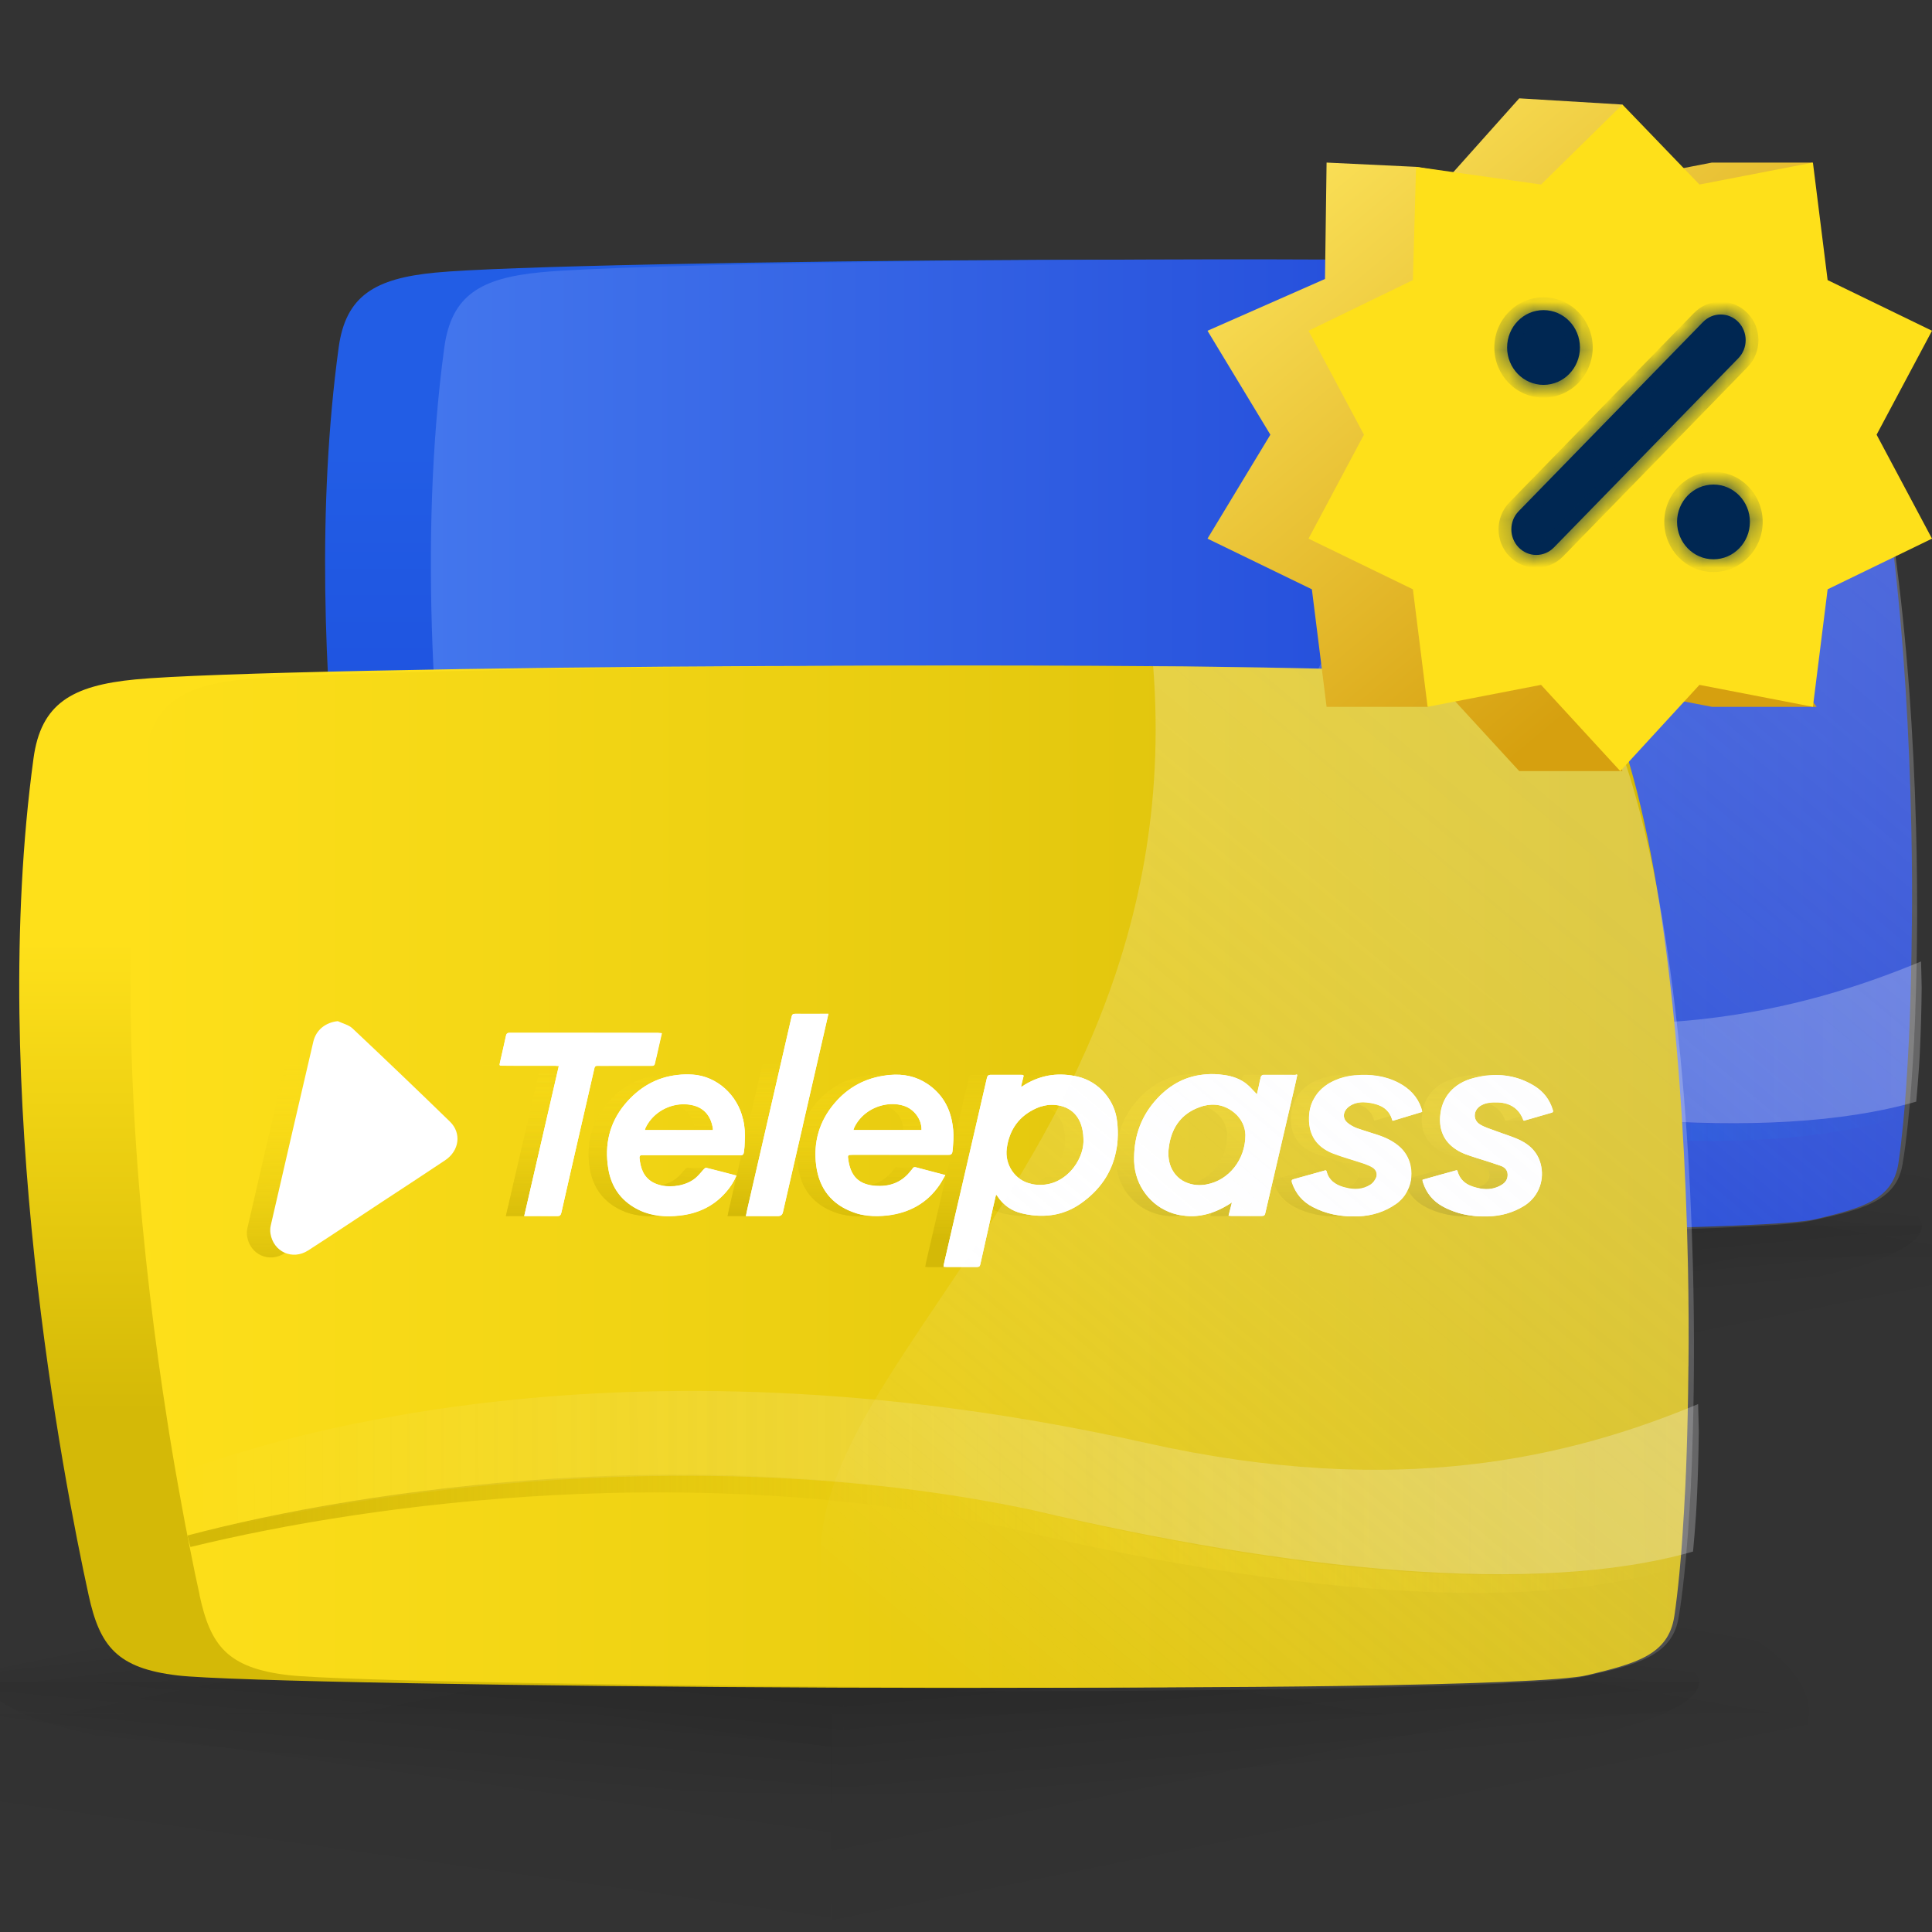 <svg width="80" height="80" viewBox="0 0 80 80" fill="none" xmlns="http://www.w3.org/2000/svg">
<rect x="0" y="0" width="80" height="80" fill="#333333" stroke="none"/>
<g clip-path="url(#clip0_6720_193385)">
<g clip-path="url(#clip1_6720_193385)">
<path opacity="0.05" d="M6.919 52.006H45.417V61.413C24.054 61.271 6.919 57.109 6.919 52.006Z" fill="url(#paint0_linear_6720_193385)"/>
<path opacity="0.05" d="M45.417 43.129V52.01H6.917C6.917 47.105 23.672 43.125 44.341 43.125C44.7 43.125 45.059 43.125 45.417 43.125V43.129Z" fill="url(#paint1_linear_6720_193385)"/>
<path opacity="0.05" d="M45.417 52.01H83.917C83.917 47.105 67.162 43.125 46.493 43.125C46.133 43.125 45.774 43.125 45.417 43.125V52.01Z" fill="url(#paint2_linear_6720_193385)"/>
<g opacity="0.05">
<path d="M83.913 52.006H45.415V61.413C66.778 61.271 83.913 57.109 83.913 52.006Z" fill="url(#paint3_linear_6720_193385)" style="mix-blend-mode:multiply"/>
</g>
<g opacity="0.7">
<path opacity="0.2" d="M45.898 46.977V50.751H12.211C12.211 48.666 26.871 46.975 44.956 46.975C45.271 46.975 45.585 46.975 45.898 46.975V46.977Z" fill="url(#paint4_linear_6720_193385)"/>
<path opacity="0.2" d="M45.898 46.977V50.751H79.586C79.586 48.666 64.925 46.975 46.84 46.975C46.525 46.975 46.211 46.975 45.898 46.975V46.977Z" fill="url(#paint5_linear_6720_193385)"/>
<path opacity="0.2" d="M12.211 50.751H45.898V55.156C27.204 55.09 12.211 53.141 12.211 50.751Z" fill="url(#paint6_linear_6720_193385)"/>
<path opacity="0.2" d="M79.586 50.751H45.898V55.156C64.592 55.09 79.586 53.141 79.586 50.751Z" fill="url(#paint7_linear_6720_193385)"/>
</g>
<path d="M72.219 13.103C71.787 11.75 70.418 11.587 68.39 11.288C62.33 10.4 23.342 10.772 18.028 11.288C15.533 11.528 14.314 12.238 14.022 14.399C12.24 27.475 15.186 42.727 16.194 47.34C16.63 49.333 17.3 50.21 19.693 50.493C23.433 50.939 67.615 51.331 71.084 50.493C72.994 50.032 74.267 49.698 74.501 48.181C75.421 42.157 74.051 21.513 72.222 13.1L72.219 13.103Z" fill="url(#paint8_linear_6720_193385)"/>
<path d="M79.164 38.335L79.164 38.444C79.153 39.642 79.128 40.79 79.092 41.861C79.085 42.063 79.077 42.26 79.07 42.454C79.059 42.656 79.052 42.85 79.045 43.04C79.008 43.765 78.969 44.444 78.925 45.076C78.91 45.286 78.892 45.487 78.881 45.685C78.856 45.964 78.834 46.232 78.809 46.488C78.747 47.124 78.682 47.69 78.609 48.167C78.376 49.688 77.108 50.017 75.206 50.479C74.285 50.7 70.51 50.836 65.384 50.91C61.183 50.968 56.071 50.983 50.897 50.964C38.622 50.925 25.961 50.708 24.037 50.479C21.654 50.196 20.988 49.319 20.557 47.326C20.557 47.318 20.557 47.31 20.557 47.303C20.448 46.818 20.32 46.209 20.181 45.495C20.119 45.197 20.061 44.882 19.995 44.549L19.878 43.92C19.776 43.362 19.667 42.765 19.557 42.129C19.524 41.927 19.492 41.721 19.455 41.512C19.397 41.167 19.338 40.81 19.284 40.441C19.167 39.689 19.046 38.898 18.933 38.068C18.006 31.354 17.304 22.457 18.398 14.386C18.693 12.225 19.902 11.515 22.387 11.275C25.928 10.93 44.452 10.647 58.148 10.767C58.913 10.767 59.667 10.778 60.403 10.79C66.153 10.864 70.754 11.015 72.529 11.275C74.547 11.57 75.914 11.733 76.344 13.086C78.218 18.194 78.989 26.719 79.144 34.278C79.174 35.671 79.181 37.028 79.167 38.331L79.164 38.335Z" fill="url(#paint9_linear_6720_193385)"/>
<path d="M79.223 45.636C79.209 45.787 79.191 45.93 79.18 46.073C73.055 48.238 62.841 47.188 52.325 44.669C40.182 42.035 27.446 43.664 20.2 45.438L20.082 44.986C27.122 43.12 40.479 41.219 53.179 43.967C63.247 46.382 73.034 47.442 79.223 45.633L79.223 45.636Z" fill="url(#paint10_linear_6720_193385)"/>
<path opacity="0.26" d="M79.572 40.861L79.572 40.937C79.564 41.782 79.541 42.593 79.507 43.347C79.5 43.491 79.493 43.627 79.487 43.768C79.476 43.912 79.469 44.048 79.462 44.181C79.427 44.692 79.389 45.174 79.347 45.617C73.168 47.391 63.398 46.353 53.349 43.986C40.672 41.29 27.34 43.158 20.31 44.987C20.206 44.593 20.095 44.173 19.987 43.726C19.953 43.582 19.92 43.438 19.883 43.291C19.824 43.048 19.768 42.795 19.709 42.537C24.138 40.875 37.817 36.869 57.819 41.342C67.74 43.562 74.5 41.911 79.546 39.812C79.558 40.164 79.563 40.517 79.572 40.861Z" fill="url(#paint11_linear_6720_193385)"/>
<path opacity="0.26" d="M79.311 41.892C79.304 42.094 79.293 42.293 79.286 42.488C79.275 42.69 79.264 42.885 79.261 43.076C79.191 44.377 79.106 45.545 79 46.539C78.933 47.178 78.861 47.746 78.777 48.226C78.518 49.753 77.088 50.089 74.941 50.559C73.903 50.784 69.636 50.934 63.845 51.026C59.099 51.099 53.328 51.132 47.482 51.131C37.773 41.13 59.832 33.014 58.096 10.764C57.264 10.755 58.962 10.761 58.096 10.764C64.591 10.818 69.788 10.954 71.791 11.208C74.073 11.497 75.613 11.656 76.107 13.013C78.239 18.136 79.139 26.693 79.34 34.282C79.411 37.012 79.393 39.617 79.307 41.892L79.311 41.892Z" fill="url(#paint12_linear_6720_193385)"/>
</g>
<g clip-path="url(#clip2_6720_193385)">
<path opacity="0.05" d="M-6.086 70.968H34.412V80.862C11.94 80.714 -6.086 76.336 -6.086 70.968Z" fill="url(#paint13_linear_6720_193385)"/>
<path opacity="0.05" d="M34.413 61.629V70.972H-6.088C-6.088 65.812 11.538 61.625 33.281 61.625C33.658 61.625 34.036 61.625 34.413 61.625V61.629Z" fill="url(#paint14_linear_6720_193385)"/>
<path opacity="0.05" d="M34.412 70.972H74.912C74.912 65.812 57.287 61.625 35.544 61.625C35.166 61.625 34.788 61.625 34.412 61.625V70.972Z" fill="url(#paint15_linear_6720_193385)"/>
<g opacity="0.05">
<path d="M74.909 70.968H34.41V80.862C56.883 80.714 74.909 76.336 74.909 70.968Z" fill="url(#paint16_linear_6720_193385)" style="mix-blend-mode:multiply"/>
</g>
<g opacity="0.7">
<path opacity="0.2" d="M34.919 65.677V69.647H-0.519C-0.519 67.454 14.903 65.675 33.928 65.675C34.259 65.675 34.59 65.675 34.919 65.675V65.677Z" fill="url(#paint17_linear_6720_193385)"/>
<path opacity="0.2" d="M34.919 65.677V69.647H70.356C70.356 67.454 54.934 65.675 35.909 65.675C35.578 65.675 35.248 65.675 34.919 65.675V65.677Z" fill="url(#paint18_linear_6720_193385)"/>
<path opacity="0.2" d="M-0.519 69.647H34.919V74.281C15.254 74.212 -0.519 72.161 -0.519 69.647Z" fill="url(#paint19_linear_6720_193385)"/>
<path opacity="0.2" d="M70.356 69.647H34.919V74.281C54.584 74.212 70.356 72.161 70.356 69.647Z" fill="url(#paint20_linear_6720_193385)"/>
</g>
<path d="M62.607 30.044C62.152 28.62 60.712 28.448 58.579 28.134C52.204 27.2 11.191 27.591 5.601 28.134C2.976 28.387 1.694 29.134 1.387 31.407C-0.488 45.162 2.611 61.207 3.671 66.058C4.13 68.156 4.835 69.078 7.352 69.376C11.287 69.845 57.763 70.257 61.412 69.376C63.422 68.89 64.761 68.54 65.007 66.944C65.976 60.607 64.534 38.89 62.611 30.04L62.607 30.044Z" fill="url(#paint21_linear_6720_193385)"/>
<path d="M69.912 56.587L69.912 56.701C69.901 57.962 69.875 59.169 69.837 60.295C69.829 60.507 69.822 60.715 69.814 60.919C69.802 61.132 69.795 61.336 69.787 61.536C69.749 62.299 69.707 63.013 69.661 63.678C69.646 63.898 69.627 64.11 69.615 64.318C69.589 64.612 69.566 64.893 69.539 65.163C69.474 65.832 69.405 66.427 69.329 66.929C69.084 68.529 67.75 68.876 65.75 69.361C64.78 69.594 60.809 69.736 55.417 69.814C50.998 69.875 45.62 69.891 40.178 69.871C27.265 69.83 13.946 69.602 11.922 69.361C9.416 69.063 8.714 68.141 8.261 66.044C8.261 66.036 8.261 66.028 8.261 66.019C8.146 65.51 8.012 64.869 7.866 64.118C7.801 63.804 7.739 63.474 7.67 63.123L7.547 62.462C7.44 61.874 7.325 61.246 7.21 60.577C7.175 60.365 7.141 60.148 7.102 59.928C7.041 59.565 6.979 59.19 6.922 58.802C6.799 58.011 6.672 57.178 6.553 56.305C5.578 49.243 4.839 39.883 5.991 31.393C6.3 29.12 7.573 28.373 10.187 28.12C13.912 27.757 33.398 27.459 47.805 27.586C48.61 27.586 49.403 27.598 50.177 27.61C56.225 27.688 61.066 27.847 62.933 28.12C65.056 28.43 66.494 28.602 66.946 30.026C68.918 35.399 69.729 44.367 69.892 52.319C69.923 53.784 69.931 55.212 69.916 56.583L69.912 56.587Z" fill="url(#paint22_linear_6720_193385)"/>
<path d="M32.921 41.978C32.671 41.978 32.425 41.978 32.178 41.978C32.081 41.978 32.045 42.005 32.022 42.103C31.628 43.82 31.233 45.542 30.831 47.259C30.788 47.451 30.745 47.643 30.703 47.834C30.531 48.578 30.359 49.321 30.187 50.064C30.168 50.154 30.152 50.244 30.129 50.35L31.457 50.35C31.569 50.35 31.637 50.298 31.66 50.194C32.23 47.721 32.797 45.257 33.363 42.784C33.425 42.522 33.484 42.26 33.546 41.978L32.921 41.978ZM63.54 45.951C63.411 45.524 63.157 45.199 62.786 44.965C62.633 44.871 62.481 44.792 62.329 44.733C62.282 44.71 62.235 44.694 62.188 44.679C61.985 44.604 61.781 44.557 61.574 44.534L61.563 44.534C61.144 44.483 60.715 44.522 60.277 44.631C59.441 44.842 58.929 45.425 58.878 46.235C58.839 46.794 59.039 47.26 59.519 47.581C59.777 47.757 60.071 47.843 60.36 47.937C60.704 48.047 61.048 48.153 61.384 48.27C61.54 48.325 61.665 48.438 61.669 48.622C61.677 48.814 61.587 48.959 61.423 49.057C61.337 49.111 61.247 49.15 61.157 49.178L61.15 49.178C61.122 49.19 61.091 49.197 61.063 49.205C61.032 49.217 60.993 49.225 60.962 49.229C60.825 49.248 60.681 49.24 60.54 49.213C60.516 49.213 60.497 49.205 60.477 49.197C60.114 49.123 59.797 48.986 59.645 48.637C59.621 48.587 59.606 48.536 59.59 48.477C59.59 48.469 59.578 48.465 59.563 48.45C59.184 48.555 58.805 48.664 58.418 48.77C58.332 48.794 58.238 48.821 58.152 48.844C58.152 48.872 58.152 48.88 58.152 48.891C58.16 48.919 58.168 48.95 58.179 48.977C58.211 49.067 58.25 49.153 58.289 49.239L58.289 49.247C58.32 49.302 58.351 49.361 58.387 49.412C58.461 49.529 58.555 49.631 58.66 49.725C58.68 49.744 58.699 49.76 58.723 49.776C58.801 49.838 58.879 49.893 58.969 49.944C59.555 50.273 60.184 50.383 60.849 50.367C60.927 50.367 61.001 50.359 61.075 50.352L61.083 50.352C61.15 50.344 61.212 50.336 61.279 50.328C61.658 50.27 62.017 50.144 62.349 49.937C62.912 49.597 63.189 48.952 63.068 48.31C62.97 47.789 62.65 47.441 62.196 47.218C61.876 47.065 61.528 46.967 61.192 46.838C60.973 46.756 60.742 46.689 60.543 46.572C60.215 46.38 60.246 45.961 60.578 45.774C60.801 45.645 61.039 45.645 61.285 45.649C61.344 45.649 61.399 45.657 61.45 45.664C61.481 45.672 61.516 45.68 61.547 45.688C61.586 45.696 61.625 45.708 61.664 45.719C61.692 45.719 61.723 45.735 61.746 45.747C61.774 45.762 61.805 45.77 61.829 45.786C61.844 45.794 61.86 45.801 61.876 45.813C61.903 45.829 61.926 45.844 61.954 45.864C61.993 45.888 62.028 45.923 62.063 45.958C62.094 45.985 62.126 46.021 62.149 46.056C62.223 46.146 62.278 46.259 62.325 46.385C62.325 46.385 62.337 46.392 62.352 46.404C62.571 46.342 62.79 46.275 63.013 46.217C63.161 46.174 63.302 46.131 63.45 46.088C63.45 46.088 63.478 46.076 63.493 46.072C63.568 46.048 63.552 46.002 63.536 45.951L63.54 45.951ZM56.288 46.993C56.002 46.895 55.705 46.813 55.424 46.711C55.287 46.66 55.15 46.582 55.041 46.492C54.861 46.347 54.837 46.12 54.974 45.936C55.041 45.854 55.138 45.78 55.236 45.733C55.482 45.608 55.756 45.624 56.017 45.671C56.045 45.678 56.076 45.682 56.103 45.69C56.111 45.69 56.115 45.69 56.119 45.69C56.162 45.702 56.205 45.714 56.248 45.725C56.256 45.725 56.26 45.725 56.264 45.733C56.311 45.749 56.358 45.765 56.401 45.788C56.49 45.827 56.572 45.878 56.643 45.949C56.658 45.964 56.67 45.976 56.686 45.992C56.713 46.019 56.737 46.05 56.76 46.078C56.784 46.109 56.799 46.144 56.815 46.176C56.831 46.199 56.838 46.222 56.846 46.25C56.866 46.285 56.877 46.324 56.889 46.367C56.889 46.379 56.905 46.387 56.916 46.403C57.143 46.336 57.366 46.27 57.593 46.199C57.772 46.145 57.956 46.09 58.136 46.035C58.136 46.008 58.136 45.988 58.128 45.969C58.116 45.929 58.104 45.89 58.093 45.851C57.928 45.389 57.608 45.069 57.186 44.842C57.084 44.787 56.983 44.74 56.877 44.705C56.838 44.685 56.799 44.673 56.752 44.661C56.545 44.587 56.334 44.548 56.119 44.524C55.857 44.497 55.591 44.501 55.326 44.524C55.044 44.551 54.775 44.618 54.513 44.735C53.751 45.071 53.368 45.736 53.466 46.566C53.544 47.176 53.919 47.556 54.471 47.763C54.881 47.92 55.311 48.038 55.725 48.178C55.85 48.218 55.971 48.269 56.081 48.335C56.237 48.433 56.296 48.613 56.214 48.777C56.167 48.879 56.089 48.988 55.995 49.047C55.909 49.102 55.819 49.145 55.733 49.176C55.702 49.184 55.67 49.196 55.643 49.2C55.616 49.2 55.585 49.211 55.553 49.215C55.323 49.25 55.092 49.215 54.858 49.141C54.834 49.133 54.819 49.125 54.803 49.117C54.541 49.031 54.334 48.886 54.224 48.632C54.205 48.593 54.193 48.55 54.181 48.503C54.174 48.475 54.158 48.46 54.146 48.456C54.107 48.456 54.08 48.464 54.068 48.468C53.654 48.585 53.24 48.698 52.825 48.811C52.736 48.835 52.712 48.874 52.747 48.96C52.896 49.414 53.181 49.747 53.603 49.966C54.19 50.275 54.823 50.381 55.479 50.354C55.511 50.354 55.542 50.354 55.573 50.346C55.6 50.346 55.632 50.346 55.659 50.338L55.69 50.338C55.819 50.322 55.944 50.303 56.066 50.272C56.116 50.26 56.167 50.248 56.214 50.233C56.511 50.151 56.792 50.018 57.054 49.834C57.824 49.29 57.902 48.136 57.225 47.498C56.96 47.252 56.639 47.099 56.299 46.985L56.288 46.993ZM26.512 42.766C24.71 42.766 22.905 42.765 21.1 42.765L20.341 42.764C20.248 42.764 20.212 42.792 20.193 42.886C20.115 43.25 20.029 43.614 19.947 43.981C19.912 44.13 19.916 44.13 20.068 44.13L22.221 44.131C22.268 44.131 22.315 44.138 22.382 44.142C21.901 46.216 21.429 48.278 20.949 50.355L21.852 50.355C22.004 50.355 22.152 50.355 22.301 50.355C22.317 50.355 22.328 50.355 22.344 50.355L22.356 50.355C22.356 50.355 22.383 50.355 22.387 50.348C22.387 50.348 22.414 50.332 22.426 50.324C22.453 50.301 22.469 50.261 22.481 50.211C22.711 49.194 22.945 48.176 23.176 47.163C23.402 46.189 23.625 45.219 23.847 44.245C23.867 44.166 23.898 44.135 23.98 44.135C24.14 44.143 24.3 44.135 24.465 44.135L24.707 44.135C24.707 44.135 24.719 44.135 24.726 44.135C24.726 44.135 24.726 44.135 24.734 44.135C24.734 44.135 24.742 44.135 24.746 44.135C24.758 44.135 24.765 44.135 24.773 44.135L24.789 44.135C24.789 44.135 24.789 44.135 24.797 44.135C24.797 44.135 24.797 44.135 24.805 44.135C24.805 44.135 24.812 44.135 24.816 44.135C24.816 44.135 24.824 44.135 24.828 44.135L24.836 44.135C24.836 44.135 24.836 44.135 24.844 44.135L25.219 44.135C25.379 44.135 25.539 44.136 25.7 44.136L26.211 44.136C26.297 44.136 26.34 44.108 26.352 44.018C26.372 43.921 26.395 43.823 26.422 43.725C26.493 43.416 26.559 43.107 26.637 42.782C26.578 42.782 26.543 42.774 26.508 42.774L26.512 42.766ZM38.686 46.581C38.584 45.869 38.252 45.29 37.646 44.883C37.357 44.687 37.04 44.573 36.708 44.526C36.505 44.499 36.298 44.495 36.083 44.51C35.157 44.588 34.387 44.979 33.789 45.684C33.555 45.965 33.371 46.262 33.246 46.575C33.246 46.575 33.246 46.587 33.246 46.591C33.117 46.908 33.039 47.233 33.016 47.585C33 47.808 33.008 48.031 33.039 48.266C33.161 49.216 33.677 49.878 34.591 50.203C35.025 50.359 35.475 50.383 35.932 50.336C35.955 50.336 35.979 50.336 36.002 50.328C36.893 50.219 37.628 49.824 38.144 49.069C38.144 49.069 38.151 49.057 38.155 49.046C38.237 48.928 38.304 48.799 38.386 48.658C38.233 48.619 38.085 48.584 37.944 48.541C37.866 48.521 37.792 48.502 37.713 48.482C37.526 48.431 37.334 48.384 37.147 48.333C37.108 48.322 37.08 48.333 37.061 48.357C37.053 48.364 37.049 48.368 37.041 48.376C37.029 48.388 37.022 48.4 37.014 48.407C36.752 48.771 36.424 48.994 36.025 49.076C35.885 49.104 35.728 49.115 35.568 49.107C34.837 49.076 34.474 48.747 34.368 48.055C34.345 47.898 34.414 47.82 34.575 47.82L35.333 47.82C36.392 47.821 37.455 47.821 38.518 47.821C38.624 47.821 38.663 47.786 38.679 47.676C38.721 47.309 38.741 46.945 38.686 46.581ZM34.579 46.791C34.595 46.752 34.602 46.717 34.614 46.689C34.954 45.969 35.794 45.578 36.568 45.759C36.595 45.759 36.615 45.77 36.642 45.778C37.076 45.904 37.416 46.342 37.401 46.792L34.579 46.791ZM30.006 46.336C29.788 45.373 28.99 44.626 28.044 44.512C28.009 44.504 27.97 44.5 27.935 44.496C26.79 44.422 25.844 44.844 25.11 45.728C24.469 46.502 24.266 47.406 24.423 48.388C24.556 49.19 25.001 49.777 25.74 50.118C26.236 50.345 26.768 50.388 27.303 50.337C27.331 50.337 27.358 50.337 27.385 50.33C28.136 50.248 28.784 49.947 29.292 49.368C29.472 49.164 29.62 48.941 29.733 48.675C29.558 48.628 29.39 48.585 29.218 48.542C29.163 48.526 29.112 48.515 29.061 48.503C28.866 48.452 28.674 48.405 28.479 48.358C28.471 48.358 28.463 48.358 28.456 48.358C28.448 48.358 28.44 48.366 28.432 48.366C28.413 48.377 28.397 48.389 28.381 48.405C28.256 48.534 28.151 48.683 28.01 48.792C27.831 48.937 27.604 49.035 27.361 49.081C26.971 49.163 26.545 49.12 26.24 48.944C25.865 48.721 25.751 48.361 25.708 47.958C25.696 47.86 25.732 47.829 25.833 47.829C26.064 47.829 26.302 47.829 26.533 47.829L27.881 47.83C28.553 47.83 29.221 47.83 29.89 47.83C29.976 47.83 30.019 47.803 30.03 47.701C30.093 47.243 30.1 46.786 29.999 46.332L30.006 46.336ZM25.946 46.792C25.958 46.757 25.966 46.726 25.978 46.698C26.325 45.978 27.157 45.584 27.931 45.764C27.943 45.764 27.955 45.764 27.963 45.772C28.447 45.897 28.697 46.261 28.768 46.742C28.768 46.758 28.768 46.77 28.76 46.793L25.942 46.792L25.946 46.792ZM52.903 44.508C52.453 44.508 52 44.507 51.547 44.507C51.515 44.507 51.468 44.55 51.457 44.586C51.441 44.636 51.429 44.691 51.418 44.746C51.398 44.824 51.386 44.91 51.367 44.988C51.34 45.102 51.316 45.212 51.289 45.313C51.144 45.168 51.015 45.008 50.859 44.883C50.55 44.64 50.191 44.538 49.812 44.499C49.776 44.499 49.737 44.491 49.698 44.487C48.62 44.408 47.74 44.796 47.045 45.617C46.65 46.083 46.4 46.599 46.283 47.162C46.283 47.162 46.283 47.174 46.283 47.178C46.252 47.346 46.225 47.518 46.213 47.694C46.205 47.823 46.205 47.96 46.213 48.097C46.245 49.079 46.89 49.952 47.824 50.246C48.211 50.367 48.586 50.391 48.953 50.328C49.313 50.278 49.66 50.148 50 49.953C50.078 49.91 50.16 49.855 50.262 49.793C50.223 49.945 50.184 50.082 50.153 50.227C50.141 50.266 50.129 50.305 50.121 50.348C50.172 50.348 50.204 50.356 50.239 50.356L51.001 50.356C51.165 50.356 51.333 50.356 51.497 50.356C51.509 50.356 51.525 50.356 51.528 50.356C51.599 50.349 51.626 50.313 51.642 50.235C52.036 48.529 52.434 46.824 52.833 45.114C52.879 44.919 52.922 44.719 52.965 44.516C52.938 44.516 52.926 44.504 52.91 44.504L52.903 44.508ZM49.219 49.041C48.609 49.158 48.058 48.931 47.788 48.45C47.624 48.149 47.596 47.824 47.643 47.491C47.741 46.779 48.077 46.224 48.737 45.919C49.108 45.751 49.476 45.696 49.831 45.798C50.011 45.849 50.183 45.939 50.355 46.076C50.676 46.338 50.809 46.69 50.816 46.999C50.817 47.993 50.164 48.826 49.297 49.026C49.269 49.033 49.246 49.041 49.219 49.045L49.219 49.041ZM45.502 46.454C45.411 45.546 44.735 44.791 43.871 44.583C43.758 44.556 43.645 44.536 43.535 44.52C43.141 44.469 42.75 44.497 42.379 44.606C42.144 44.673 41.914 44.774 41.691 44.907C41.64 44.938 41.589 44.974 41.531 45.009C41.531 44.986 41.523 44.974 41.531 44.97C41.558 44.856 41.585 44.743 41.613 44.633C41.64 44.508 41.64 44.508 41.511 44.508L41.007 44.508C40.773 44.508 40.534 44.508 40.3 44.508C40.178 44.508 40.132 44.539 40.104 44.66C39.893 45.587 39.679 46.511 39.468 47.434C39.441 47.563 39.409 47.688 39.378 47.817C39.288 48.217 39.199 48.612 39.101 49.011C38.847 50.106 38.593 51.202 38.34 52.297C38.328 52.348 38.324 52.403 38.312 52.461C38.363 52.461 38.394 52.469 38.429 52.469C38.855 52.469 39.274 52.469 39.696 52.469L39.703 52.469C39.789 52.469 39.821 52.434 39.836 52.352C39.985 51.683 40.137 51.018 40.285 50.349C40.352 50.063 40.414 49.774 40.484 49.481C40.504 49.492 40.508 49.492 40.512 49.496C40.523 49.512 40.539 49.52 40.543 49.539C40.696 49.766 40.883 49.946 41.106 50.075C41.251 50.158 41.407 50.216 41.579 50.256C41.974 50.346 42.364 50.377 42.736 50.326L42.743 50.326C43.173 50.276 43.58 50.123 43.963 49.861C45.154 49.044 45.65 47.882 45.505 46.462L45.502 46.454ZM40.926 47.556C41.035 46.766 41.441 46.202 42.172 45.882C42.488 45.745 42.821 45.71 43.16 45.792C43.168 45.792 43.176 45.792 43.184 45.8C43.77 45.953 44.126 46.45 44.107 47.291C44.099 47.623 43.939 48.116 43.556 48.511C43.298 48.777 43.005 48.949 42.681 49.02C42.454 49.074 42.215 49.078 41.965 49.031C41.285 48.906 40.836 48.24 40.926 47.56L40.926 47.556Z" fill="url(#paint23_linear_6720_193385)"/>
<path d="M45.502 46.45C45.412 45.542 44.736 44.786 43.872 44.578C43.759 44.551 43.645 44.532 43.536 44.516C43.141 44.465 42.75 44.492 42.379 44.602C42.145 44.668 41.914 44.77 41.691 44.903C41.641 44.934 41.59 44.969 41.531 45.005C41.531 44.981 41.523 44.969 41.531 44.965C41.558 44.852 41.586 44.738 41.613 44.629C41.641 44.504 41.641 44.504 41.511 44.503L41.007 44.503C40.773 44.503 40.534 44.503 40.3 44.503C40.179 44.503 40.132 44.534 40.105 44.656C39.894 45.583 39.679 46.507 39.468 47.431C39.441 47.56 39.41 47.685 39.378 47.815C39.288 48.214 39.199 48.609 39.101 49.008C38.847 50.105 38.593 51.201 38.34 52.297C38.328 52.347 38.324 52.402 38.312 52.461C38.363 52.461 38.395 52.469 38.43 52.469C38.856 52.469 39.274 52.469 39.696 52.469L39.704 52.469C39.79 52.469 39.821 52.434 39.837 52.352C39.985 51.682 40.137 51.017 40.286 50.348C40.352 50.062 40.414 49.772 40.485 49.479C40.504 49.49 40.508 49.49 40.512 49.494C40.524 49.51 40.539 49.518 40.543 49.537C40.696 49.764 40.883 49.945 41.106 50.074C41.251 50.156 41.407 50.215 41.579 50.254C41.974 50.344 42.365 50.376 42.736 50.325L42.744 50.325C43.174 50.274 43.58 50.122 43.963 49.859C45.155 49.042 45.651 47.879 45.506 46.458L45.502 46.45ZM40.926 47.553C41.035 46.762 41.441 46.199 42.172 45.878C42.489 45.741 42.821 45.706 43.161 45.788C43.169 45.788 43.177 45.788 43.184 45.796C43.771 45.949 44.127 46.446 44.107 47.288C44.099 47.62 43.939 48.114 43.556 48.509C43.298 48.775 43.005 48.947 42.681 49.017C42.454 49.072 42.216 49.076 41.966 49.029C41.286 48.904 40.836 48.238 40.926 47.557L40.926 47.553Z" fill="url(#paint24_linear_6720_193385)"/>
<path d="M52.903 44.501C52.453 44.501 52 44.501 51.547 44.501C51.516 44.501 51.469 44.544 51.457 44.579C51.441 44.63 51.43 44.685 51.418 44.74C51.398 44.818 51.387 44.904 51.367 44.982C51.34 45.096 51.316 45.206 51.289 45.307C51.144 45.162 51.015 45.002 50.859 44.877C50.55 44.634 50.191 44.532 49.812 44.492C49.776 44.492 49.737 44.485 49.698 44.481C48.62 44.402 47.74 44.789 47.045 45.611C46.65 46.077 46.4 46.593 46.283 47.157C46.283 47.157 46.283 47.169 46.283 47.173C46.252 47.341 46.224 47.513 46.213 47.69C46.205 47.819 46.205 47.956 46.213 48.093C46.244 49.075 46.889 49.948 47.824 50.242C48.211 50.364 48.586 50.387 48.953 50.325C49.313 50.274 49.66 50.145 50 49.949C50.079 49.906 50.161 49.852 50.262 49.789C50.223 49.942 50.184 50.079 50.153 50.224C50.141 50.263 50.129 50.302 50.122 50.345C50.172 50.345 50.204 50.353 50.239 50.353L51.001 50.353C51.165 50.353 51.333 50.353 51.497 50.353C51.509 50.353 51.525 50.353 51.529 50.353C51.599 50.345 51.626 50.31 51.642 50.232C52.036 48.525 52.434 46.819 52.833 45.108C52.88 44.912 52.922 44.713 52.965 44.509C52.938 44.509 52.926 44.497 52.911 44.497L52.903 44.501ZM49.219 49.037C48.609 49.154 48.058 48.927 47.788 48.446C47.624 48.144 47.596 47.819 47.643 47.486C47.741 46.774 48.077 46.218 48.737 45.913C49.108 45.745 49.476 45.69 49.831 45.792C50.011 45.843 50.183 45.933 50.355 46.07C50.676 46.333 50.809 46.685 50.816 46.994C50.817 47.989 50.164 48.822 49.297 49.022C49.269 49.029 49.246 49.037 49.219 49.041L49.219 49.037Z" fill="url(#paint25_linear_6720_193385)"/>
<path d="M30.008 46.334C29.788 45.371 28.991 44.623 28.045 44.509C28.01 44.502 27.971 44.498 27.936 44.494C26.791 44.419 25.845 44.841 25.11 45.726C24.47 46.501 24.267 47.405 24.423 48.388C24.556 49.19 25.002 49.778 25.741 50.118C26.237 50.346 26.769 50.389 27.304 50.338C27.331 50.338 27.359 50.338 27.386 50.33C28.136 50.248 28.785 49.947 29.293 49.368C29.434 49.203 29.242 48.824 29.219 48.538C29.211 48.467 29.219 48.405 29.242 48.354L29.234 48.354C28.843 48.354 28.753 48.354 28.484 48.354C28.476 48.354 28.468 48.354 28.46 48.354C28.453 48.354 28.445 48.361 28.437 48.361C28.417 48.373 28.402 48.385 28.386 48.401C28.261 48.53 28.156 48.678 28.015 48.788C27.835 48.933 27.608 49.031 27.366 49.078C26.975 49.16 26.549 49.116 26.245 48.94C25.869 48.717 25.756 48.357 25.713 47.953C25.701 47.856 25.736 47.824 25.838 47.824C26.068 47.824 26.307 47.825 26.537 47.825L27.886 47.825C28.558 47.825 29.226 47.825 29.895 47.826C29.981 47.826 30.023 47.798 30.035 47.697C30.098 47.239 30.105 46.781 30.004 46.326L30.008 46.334ZM25.947 46.791C25.959 46.756 25.967 46.724 25.978 46.697C26.326 45.977 27.158 45.582 27.932 45.762C27.944 45.762 27.956 45.762 27.963 45.77C28.448 45.895 28.698 46.259 28.769 46.741C28.769 46.757 28.769 46.768 28.761 46.792L25.943 46.791L25.947 46.791Z" fill="url(#paint26_linear_6720_193385)"/>
<path d="M38.687 46.582C38.585 45.87 38.253 45.29 37.647 44.883C37.357 44.687 37.041 44.573 36.709 44.526C36.505 44.499 36.298 44.495 36.083 44.51C35.157 44.588 34.387 44.98 33.789 45.684C33.555 45.966 33.371 46.263 33.246 46.576C33.246 46.576 33.246 46.588 33.246 46.592C33.117 46.909 33.039 47.234 33.016 47.586C33.001 47.809 33.008 48.033 33.04 48.267C33.161 49.219 33.677 49.88 34.592 50.206C35.026 50.362 35.475 50.386 35.932 50.339C35.956 50.339 35.979 50.339 36.003 50.331C36.894 50.222 37.628 49.827 38.144 49.072C38.144 49.072 38.152 49.06 38.156 49.048C38.183 48.946 38.023 48.719 37.945 48.543C37.906 48.457 37.886 48.383 37.913 48.336L37.862 48.336C37.569 48.335 37.479 48.335 37.151 48.335C37.112 48.335 37.081 48.343 37.065 48.359C37.057 48.367 37.053 48.37 37.046 48.378C37.034 48.39 37.026 48.402 37.018 48.41C36.757 48.774 36.428 48.997 36.03 49.079C35.889 49.106 35.733 49.118 35.572 49.11C34.842 49.078 34.478 48.749 34.372 48.056C34.349 47.9 34.418 47.822 34.58 47.822L35.338 47.822C36.397 47.822 37.46 47.823 38.523 47.823C38.628 47.823 38.667 47.788 38.683 47.678C38.726 47.31 38.745 46.946 38.691 46.582L38.687 46.582ZM34.579 46.792C34.595 46.753 34.603 46.718 34.614 46.69C34.954 45.97 35.794 45.579 36.568 45.759C36.596 45.759 36.615 45.771 36.642 45.779C37.076 45.904 37.416 46.343 37.401 46.793L34.579 46.792Z" fill="url(#paint27_linear_6720_193385)"/>
<path d="M26.641 42.771C26.567 43.1 26.497 43.41 26.426 43.719C26.403 43.817 26.376 43.914 26.36 44.012C26.344 44.098 26.305 44.126 26.215 44.126C25.633 44.126 25.047 44.125 24.465 44.125C24.304 44.125 24.144 44.129 23.984 44.125C23.902 44.125 23.866 44.152 23.851 44.235C23.632 45.209 23.406 46.18 23.183 47.155C22.949 48.173 22.715 49.186 22.488 50.204C22.465 50.314 22.422 50.357 22.305 50.353C21.902 50.345 21.496 50.353 21.093 50.352L20.948 50.352C21.429 48.274 21.901 46.211 22.381 44.136C22.319 44.136 22.272 44.129 22.225 44.129C21.506 44.128 20.791 44.128 20.072 44.128C19.919 44.128 19.915 44.128 19.95 43.975C20.032 43.611 20.118 43.247 20.196 42.883C20.216 42.793 20.251 42.766 20.345 42.766C22.401 42.766 24.46 42.767 26.516 42.767C26.551 42.767 26.59 42.767 26.645 42.775L26.641 42.771Z" fill="url(#paint28_linear_6720_193385)"/>
<path d="M58.132 46.04C57.721 46.162 57.319 46.287 56.913 46.408C56.901 46.388 56.889 46.381 56.889 46.373C56.768 45.926 56.428 45.75 56.017 45.676C55.756 45.629 55.486 45.613 55.236 45.738C55.138 45.785 55.041 45.855 54.978 45.942C54.841 46.126 54.865 46.349 55.041 46.493C55.154 46.587 55.291 46.662 55.428 46.713C55.713 46.819 56.002 46.897 56.291 46.995C56.631 47.109 56.952 47.261 57.214 47.508C57.894 48.147 57.812 49.297 57.046 49.841C56.577 50.174 56.05 50.338 55.471 50.361C54.811 50.389 54.182 50.283 53.595 49.973C53.173 49.754 52.888 49.417 52.735 48.967C52.704 48.877 52.724 48.842 52.817 48.818C53.232 48.705 53.646 48.587 54.06 48.474C54.134 48.447 54.892 48.4 54.912 48.474C55.002 48.831 54.525 49.046 54.854 49.148C55.245 49.273 55.639 49.289 55.999 49.054C56.093 48.995 56.171 48.886 56.218 48.784C56.296 48.62 56.237 48.44 56.081 48.342C55.971 48.275 55.846 48.224 55.725 48.181C55.307 48.04 54.881 47.926 54.466 47.77C53.915 47.562 53.536 47.182 53.462 46.571C53.36 45.745 53.747 45.08 54.509 44.74C54.767 44.622 55.04 44.56 55.318 44.532C55.966 44.47 56.592 44.533 57.178 44.85C57.604 45.077 57.921 45.398 58.089 45.856C58.105 45.896 58.112 45.935 58.124 45.974C58.128 45.989 58.128 46.009 58.132 46.04Z" fill="url(#paint29_linear_6720_193385)"/>
<path d="M58.155 48.842C58.627 48.709 59.1 48.577 59.566 48.447C59.667 48.447 60.249 48.448 60.324 48.448C60.449 48.937 60.101 49.129 60.539 49.211C60.852 49.27 61.148 49.227 61.426 49.059C61.59 48.957 61.68 48.816 61.672 48.624C61.664 48.436 61.543 48.327 61.387 48.272C61.05 48.15 60.707 48.045 60.363 47.939C60.069 47.845 59.776 47.758 59.518 47.582C59.034 47.261 58.834 46.795 58.873 46.236C58.928 45.429 59.44 44.842 60.276 44.635C61.151 44.416 61.995 44.483 62.781 44.968C63.156 45.199 63.407 45.528 63.536 45.951C63.551 46.002 63.184 46.386 63.106 46.405C62.793 46.405 62.66 46.405 62.348 46.405C62.332 46.393 62.324 46.389 62.32 46.385C62.156 45.923 61.796 45.669 61.281 45.649C61.034 45.641 60.796 45.645 60.573 45.77C60.241 45.958 60.21 46.377 60.538 46.569C60.737 46.686 60.968 46.753 61.187 46.835C61.523 46.961 61.871 47.059 62.191 47.215C62.645 47.435 62.962 47.787 63.059 48.304C63.181 48.95 62.903 49.592 62.344 49.936C61.883 50.218 61.383 50.355 60.844 50.366C60.179 50.382 59.55 50.268 58.964 49.943C58.573 49.723 58.311 49.402 58.17 48.979C58.163 48.952 58.155 48.921 58.147 48.893C58.147 48.882 58.147 48.87 58.147 48.846L58.155 48.842Z" fill="url(#paint30_linear_6720_193385)"/>
<path d="M33.547 41.977C33.485 42.259 33.426 42.521 33.364 42.783C32.797 45.254 32.231 47.724 31.661 50.194C31.638 50.301 31.569 50.354 31.454 50.354C31.059 50.354 30.661 50.354 30.266 50.354C30.227 50.354 30.184 50.354 30.129 50.354C30.152 50.248 30.168 50.158 30.188 50.068C30.801 47.414 31.41 44.756 32.019 42.098C32.038 42.004 32.077 41.972 32.175 41.973C32.586 41.977 33 41.973 33.41 41.973C33.446 41.973 33.484 41.973 33.543 41.973L33.547 41.977Z" fill="url(#paint31_linear_6720_193385)"/>
<path d="M13.021 42.398C13.228 42.497 13.476 42.552 13.632 42.7C14.987 43.975 16.331 45.262 17.664 46.558C18.152 47.033 18.053 47.764 17.465 48.158C16.606 48.734 15.738 49.298 14.874 49.865C13.847 50.541 12.826 51.226 11.792 51.892C11.142 52.31 10.353 51.95 10.232 51.195C10.214 51.083 10.22 50.961 10.245 50.851C10.829 48.317 11.414 45.783 12.005 43.249C12.12 42.755 12.518 42.449 13.02 42.398L13.021 42.398Z" fill="url(#paint32_linear_6720_193385)"/>
<path d="M32.92 41.981C32.834 41.981 32.799 42.012 32.779 42.106C32.17 44.759 31.558 47.415 30.945 50.068C30.925 50.158 30.909 50.248 30.886 50.353L32.215 50.354C32.327 50.354 32.395 50.301 32.418 50.197C32.617 49.329 32.816 48.46 33.015 47.592C33.089 47.259 33.167 46.926 33.245 46.598C33.245 46.598 33.245 46.586 33.245 46.582C33.534 45.319 33.827 44.055 34.116 42.787C34.179 42.525 34.237 42.263 34.3 41.981L32.916 41.981L32.92 41.981ZM64.298 45.95C64.169 45.527 63.915 45.203 63.543 44.968C62.918 44.584 62.258 44.459 61.574 44.533L61.562 44.533C61.535 44.533 61.515 44.541 61.488 44.541C61.449 44.548 61.406 44.556 61.363 44.564C61.331 44.564 61.296 44.576 61.265 44.584C61.187 44.599 61.109 44.611 61.034 44.634C60.198 44.846 59.686 45.428 59.636 46.238C59.597 46.798 59.796 47.263 60.277 47.584C60.535 47.76 60.828 47.846 61.117 47.941C61.461 48.05 61.805 48.156 62.141 48.273C62.297 48.328 62.423 48.442 62.426 48.626C62.434 48.817 62.344 48.962 62.18 49.06C61.903 49.232 61.606 49.271 61.293 49.212C61.246 49.204 61.2 49.193 61.157 49.181L61.149 49.181C61.051 49.157 60.957 49.13 60.867 49.091C60.84 49.079 60.813 49.067 60.789 49.052C60.691 49.001 60.609 48.934 60.535 48.852C60.508 48.825 60.488 48.797 60.469 48.766C60.414 48.688 60.375 48.59 60.344 48.484C60.344 48.476 60.332 48.472 60.32 48.457C60.093 48.519 59.871 48.586 59.64 48.644C59.398 48.715 59.152 48.781 58.906 48.852L58.906 48.898C58.913 48.926 58.921 48.957 58.933 48.984C59.074 49.407 59.336 49.728 59.722 49.947C59.91 50.053 60.105 50.135 60.301 50.198C60.352 50.217 60.403 50.229 60.457 50.245C60.481 50.253 60.5 50.257 60.524 50.264C60.575 50.276 60.629 50.288 60.68 50.296C60.692 50.296 60.7 50.296 60.707 50.303C60.774 50.315 60.836 50.327 60.899 50.331C60.954 50.343 61.012 50.347 61.071 50.355L61.079 50.355C61.145 50.355 61.208 50.366 61.274 50.366C61.383 50.366 61.497 50.374 61.606 50.366C62.145 50.351 62.65 50.218 63.107 49.933C63.666 49.592 63.947 48.947 63.822 48.305C63.724 47.785 63.407 47.437 62.95 47.213C62.629 47.061 62.282 46.963 61.949 46.834C61.727 46.751 61.496 46.685 61.297 46.567C60.968 46.376 60.999 45.957 61.332 45.769C61.367 45.75 61.402 45.734 61.437 45.718C61.468 45.703 61.508 45.695 61.543 45.683C61.574 45.675 61.605 45.667 61.636 45.664C61.765 45.64 61.902 45.64 62.039 45.644C62.094 45.644 62.148 45.652 62.195 45.66C62.215 45.66 62.227 45.66 62.242 45.668C62.297 45.675 62.348 45.687 62.395 45.703C62.449 45.719 62.496 45.738 62.543 45.762C62.578 45.777 62.613 45.797 62.645 45.82C62.672 45.836 62.699 45.852 62.723 45.871C62.75 45.891 62.77 45.91 62.793 45.934C62.809 45.95 62.821 45.961 62.836 45.977C62.903 46.047 62.957 46.122 63.004 46.212C63.032 46.263 63.055 46.321 63.079 46.384C63.079 46.384 63.09 46.392 63.106 46.404C63.114 46.404 63.118 46.404 63.126 46.396C63.497 46.29 63.876 46.181 64.255 46.071C64.333 46.048 64.313 45.997 64.298 45.946L64.298 45.95ZM57.045 46.992C56.76 46.895 56.467 46.812 56.181 46.711C56.048 46.66 55.908 46.581 55.798 46.491C55.618 46.346 55.595 46.12 55.736 45.936C55.798 45.853 55.896 45.779 55.993 45.732C56.029 45.713 56.068 45.701 56.103 45.689C56.318 45.615 56.548 45.631 56.775 45.67C56.834 45.682 56.888 45.694 56.943 45.709C56.994 45.725 57.045 45.736 57.092 45.76C57.127 45.772 57.166 45.787 57.197 45.807C57.24 45.831 57.279 45.85 57.318 45.881C57.349 45.905 57.381 45.928 57.408 45.96C57.435 45.987 57.463 46.018 57.49 46.05C57.525 46.093 57.557 46.144 57.584 46.202C57.611 46.253 57.627 46.308 57.647 46.37C57.647 46.382 57.658 46.39 57.67 46.406C58.076 46.285 58.483 46.163 58.889 46.038C58.889 46.011 58.889 45.991 58.881 45.972C58.87 45.933 58.858 45.894 58.846 45.855C58.682 45.393 58.361 45.072 57.939 44.845C57.361 44.539 56.751 44.469 56.118 44.523C56.118 44.523 56.091 44.523 56.083 44.523C55.802 44.551 55.532 44.617 55.27 44.734C55.219 44.758 55.165 44.781 55.118 44.809C55.067 44.832 55.02 44.864 54.973 44.891C54.926 44.922 54.883 44.953 54.844 44.985C54.805 45.016 54.766 45.051 54.723 45.086C54.688 45.122 54.649 45.161 54.621 45.192C54.598 45.215 54.583 45.235 54.563 45.258C54.536 45.294 54.508 45.333 54.485 45.368C54.442 45.438 54.403 45.505 54.364 45.579C54.336 45.63 54.317 45.689 54.297 45.743C54.258 45.865 54.227 45.986 54.219 46.119C54.212 46.186 54.208 46.248 54.208 46.315C54.208 46.397 54.208 46.483 54.223 46.565C54.301 47.175 54.677 47.555 55.228 47.763C55.638 47.919 56.068 48.037 56.482 48.178C56.608 48.217 56.729 48.268 56.838 48.334C56.995 48.432 57.053 48.612 56.975 48.776C56.924 48.878 56.846 48.988 56.752 49.046C56.428 49.254 56.08 49.265 55.732 49.175C55.693 49.167 55.654 49.152 55.611 49.144C55.283 49.042 55.025 48.862 54.935 48.506C54.935 48.486 54.923 48.478 54.911 48.471L54.911 48.463C54.911 48.463 54.909 48.463 54.904 48.463C54.904 48.463 54.884 48.455 54.876 48.463C54.869 48.463 54.861 48.463 54.853 48.471C54.841 48.471 54.833 48.471 54.825 48.478C54.626 48.533 54.427 48.592 54.228 48.647C54.013 48.709 53.798 48.768 53.587 48.826C53.497 48.85 53.477 48.889 53.509 48.975C53.657 49.429 53.943 49.762 54.365 49.981C54.619 50.114 54.885 50.212 55.154 50.271C55.185 50.282 55.225 50.29 55.26 50.294C55.393 50.322 55.529 50.341 55.666 50.353L55.697 50.353C55.752 50.361 55.811 50.365 55.869 50.369C55.995 50.369 56.116 50.369 56.245 50.369C56.823 50.342 57.35 50.181 57.819 49.849C57.87 49.814 57.921 49.775 57.964 49.728C58.003 49.696 58.038 49.657 58.069 49.622C58.085 49.606 58.097 49.595 58.108 49.575C58.136 49.548 58.155 49.516 58.175 49.489C58.194 49.465 58.206 49.442 58.222 49.415C58.253 49.36 58.284 49.301 58.308 49.242C58.316 49.235 58.319 49.227 58.319 49.219C58.339 49.192 58.347 49.157 58.358 49.125C58.382 49.066 58.394 49.008 58.409 48.949C58.425 48.89 58.437 48.828 58.437 48.769C58.487 48.315 58.343 47.842 57.987 47.509C57.721 47.263 57.401 47.11 57.06 46.996L57.045 46.992ZM27.269 42.766L26.511 42.766C24.71 42.765 22.904 42.764 21.099 42.764L21.087 42.764C21.087 42.764 21.056 42.764 21.04 42.772C21.029 42.772 21.017 42.772 21.013 42.787C20.982 42.799 20.962 42.83 20.95 42.885C20.872 43.249 20.787 43.613 20.704 43.98C20.669 44.129 20.673 44.129 20.826 44.129L22.979 44.13C23.03 44.13 23.077 44.138 23.139 44.142C22.659 46.215 22.186 48.277 21.706 50.354L22.355 50.355C22.59 50.355 22.828 50.355 23.062 50.355L23.078 50.355C23.101 50.355 23.121 50.355 23.141 50.347C23.141 50.347 23.148 50.347 23.156 50.347C23.172 50.339 23.183 50.335 23.191 50.323C23.219 50.296 23.234 50.261 23.246 50.206C23.476 49.189 23.711 48.172 23.941 47.158C24.167 46.184 24.39 45.214 24.613 44.24C24.613 44.217 24.624 44.205 24.632 44.189C24.632 44.173 24.648 44.166 24.659 44.158C24.671 44.146 24.683 44.142 24.695 44.138C24.702 44.138 24.71 44.138 24.718 44.138C24.718 44.138 24.73 44.138 24.737 44.138C24.737 44.138 24.737 44.138 24.745 44.138L24.804 44.138C24.804 44.138 24.804 44.138 24.812 44.138C24.812 44.138 24.812 44.138 24.82 44.138C24.82 44.138 24.827 44.138 24.831 44.138C24.831 44.138 24.839 44.138 24.843 44.138L25.234 44.138C25.394 44.138 25.554 44.139 25.714 44.139L26.985 44.139C27.07 44.139 27.113 44.112 27.125 44.022C27.145 43.924 27.172 43.826 27.195 43.728C27.266 43.419 27.332 43.11 27.41 42.785C27.352 42.785 27.316 42.778 27.281 42.778L27.269 42.766ZM39.444 46.58C39.342 45.868 39.009 45.289 38.404 44.882C37.931 44.565 37.411 44.459 36.844 44.51C36.801 44.51 36.754 44.517 36.711 44.525C35.844 44.631 35.121 45.014 34.554 45.683C33.922 46.426 33.672 47.298 33.797 48.261C33.922 49.212 34.434 49.873 35.349 50.198C35.536 50.269 35.732 50.312 35.931 50.331C36.205 50.363 36.478 50.355 36.76 50.324C37.651 50.214 38.385 49.819 38.901 49.065C38.987 48.939 39.057 48.802 39.143 48.654C38.709 48.54 38.307 48.434 37.908 48.329L37.857 48.329C37.818 48.336 37.799 48.368 37.775 48.403C37.756 48.426 37.74 48.454 37.713 48.477C37.373 48.923 36.9 49.13 36.33 49.103C36.22 49.103 36.118 49.087 36.029 49.071C35.497 48.966 35.224 48.641 35.13 48.05C35.094 47.823 35.094 47.815 35.309 47.815L35.337 47.815C36.396 47.816 37.459 47.816 38.522 47.816L39.272 47.816C39.315 47.816 39.35 47.816 39.373 47.797C39.413 47.777 39.432 47.738 39.44 47.668C39.452 47.586 39.459 47.496 39.463 47.414C39.487 47.136 39.49 46.854 39.444 46.572L39.444 46.58ZM35.336 46.79C35.352 46.751 35.36 46.716 35.371 46.688C35.602 46.203 36.059 45.871 36.567 45.758C36.837 45.695 37.122 45.695 37.4 45.778C37.837 45.903 38.173 46.341 38.158 46.791L35.336 46.79ZM30.764 46.335C30.537 45.337 29.685 44.566 28.696 44.495C28.47 44.48 28.255 44.484 28.044 44.511C27.188 44.605 26.461 45.019 25.871 45.727C25.23 46.502 25.027 47.405 25.188 48.387C25.317 49.189 25.763 49.776 26.501 50.117C26.763 50.239 27.033 50.305 27.306 50.336C27.584 50.368 27.865 50.36 28.146 50.329C28.897 50.247 29.546 49.946 30.053 49.367C30.233 49.164 30.382 48.941 30.495 48.675C30.065 48.561 29.655 48.455 29.244 48.353L29.236 48.353C29.209 48.353 29.17 48.381 29.151 48.404C29.123 48.432 29.092 48.467 29.068 48.498C28.979 48.6 28.889 48.705 28.783 48.791C28.424 49.081 27.845 49.186 27.376 49.081C27.247 49.053 27.122 49.006 27.013 48.944C26.638 48.72 26.524 48.36 26.481 47.957C26.473 47.883 26.493 47.844 26.548 47.828C26.563 47.828 26.583 47.828 26.606 47.828C26.782 47.828 26.958 47.828 27.138 47.828L27.896 47.829C28.568 47.829 29.236 47.829 29.904 47.829L30.643 47.83C30.667 47.83 30.69 47.83 30.71 47.83C30.768 47.818 30.792 47.783 30.803 47.7C30.827 47.552 30.835 47.407 30.838 47.258C30.858 46.945 30.838 46.636 30.768 46.331L30.764 46.335ZM29.517 46.792L26.7 46.791C26.715 46.756 26.719 46.725 26.731 46.698C26.962 46.213 27.419 45.876 27.927 45.763C28.185 45.704 28.458 45.704 28.716 45.771C29.201 45.896 29.451 46.26 29.521 46.742C29.521 46.757 29.521 46.769 29.514 46.792L29.517 46.792ZM53.656 44.507L52.898 44.507C52.699 44.507 52.503 44.507 52.304 44.507C52.273 44.507 52.222 44.55 52.21 44.585C52.175 44.714 52.148 44.855 52.12 44.988C52.097 45.101 52.07 45.211 52.046 45.312C51.902 45.168 51.773 45.007 51.616 44.882C51.55 44.831 51.487 44.784 51.413 44.745C51.124 44.581 50.796 44.514 50.456 44.486C50.229 44.467 50.018 44.471 49.811 44.498C49.021 44.584 48.357 44.967 47.802 45.616C47.197 46.328 46.935 47.165 46.963 48.093C46.994 49.075 47.639 49.947 48.573 50.241C48.698 50.28 48.819 50.312 48.945 50.324C49.359 50.394 49.757 50.347 50.144 50.222C50.351 50.152 50.551 50.062 50.75 49.948C50.832 49.905 50.91 49.851 51.012 49.788C50.961 49.984 50.918 50.156 50.871 50.34C50.922 50.34 50.953 50.347 50.992 50.347L51.524 50.348C51.762 50.348 52.008 50.348 52.251 50.348C52.344 50.348 52.38 50.313 52.395 50.223C52.789 48.517 53.188 46.811 53.586 45.102C53.633 44.906 53.676 44.706 53.719 44.503C53.691 44.503 53.676 44.491 53.66 44.491L53.656 44.507ZM49.976 49.041C49.738 49.087 49.503 49.079 49.292 49.021C48.972 48.938 48.706 48.739 48.545 48.445C48.381 48.144 48.354 47.819 48.401 47.487C48.498 46.775 48.834 46.219 49.495 45.914C49.608 45.863 49.721 45.824 49.827 45.793C50.272 45.676 50.714 45.746 51.108 46.071C51.429 46.334 51.562 46.686 51.57 46.995C51.57 48.02 50.883 48.869 49.972 49.041L49.976 49.041ZM46.259 46.453C46.169 45.545 45.493 44.79 44.633 44.583C44.258 44.496 43.894 44.473 43.535 44.52C43.16 44.57 42.796 44.699 42.448 44.907C42.398 44.938 42.347 44.973 42.292 45.008C42.292 44.985 42.284 44.973 42.284 44.969C42.312 44.856 42.339 44.742 42.366 44.633C42.366 44.621 42.366 44.613 42.374 44.609C42.398 44.511 42.382 44.507 42.265 44.507L41.507 44.507C41.354 44.507 41.202 44.507 41.053 44.507C41.034 44.507 41.018 44.507 41.002 44.507C40.92 44.515 40.881 44.554 40.862 44.656C40.53 46.107 40.19 47.555 39.858 49.002C39.605 50.098 39.347 51.193 39.097 52.288C39.081 52.339 39.078 52.394 39.07 52.453C39.121 52.453 39.152 52.461 39.187 52.461C39.359 52.461 39.527 52.461 39.695 52.461L39.703 52.461C39.953 52.461 40.203 52.461 40.453 52.461C40.543 52.461 40.578 52.43 40.594 52.344C40.742 51.675 40.894 51.01 41.043 50.341C41.066 50.251 41.082 50.161 41.105 50.063C41.152 49.867 41.195 49.672 41.242 49.472C41.261 49.484 41.269 49.484 41.269 49.488C41.281 49.503 41.297 49.511 41.3 49.531C41.551 49.91 41.898 50.149 42.336 50.247C42.469 50.278 42.606 50.302 42.735 50.318L42.743 50.318C43.442 50.4 44.114 50.271 44.724 49.853C45.541 49.289 46.033 48.558 46.208 47.693C46.244 47.525 46.271 47.357 46.279 47.177C46.279 47.177 46.279 47.165 46.279 47.161C46.294 46.934 46.286 46.692 46.259 46.449L46.259 46.453ZM42.723 49.026C42.723 49.026 42.696 49.019 42.68 49.015C42.031 48.874 41.597 48.224 41.687 47.555C41.796 46.765 42.202 46.202 42.933 45.881C43.015 45.846 43.101 45.815 43.183 45.799C43.422 45.732 43.668 45.733 43.922 45.791C44.52 45.94 44.883 46.437 44.864 47.29C44.856 47.623 44.696 48.115 44.317 48.511C43.88 48.96 43.34 49.144 42.723 49.03L42.723 49.026Z" fill="white"/>
<path d="M46.259 46.453C46.169 45.545 45.493 44.789 44.633 44.582C44.258 44.495 43.894 44.472 43.535 44.519C43.16 44.569 42.796 44.698 42.448 44.906C42.398 44.937 42.347 44.972 42.292 45.008C42.292 44.984 42.284 44.972 42.284 44.968C42.312 44.855 42.339 44.741 42.366 44.632C42.366 44.62 42.366 44.612 42.374 44.608C42.397 44.51 42.382 44.507 42.264 44.506L41.506 44.506C41.354 44.506 41.201 44.506 41.053 44.506C41.033 44.506 41.018 44.506 41.002 44.506C40.92 44.514 40.881 44.553 40.861 44.655C40.53 46.107 40.19 47.555 39.858 49.004C39.604 50.1 39.346 51.196 39.097 52.292C39.081 52.343 39.077 52.398 39.069 52.456C39.12 52.456 39.151 52.464 39.187 52.464C39.358 52.464 39.527 52.464 39.695 52.464L39.703 52.464C39.953 52.464 40.203 52.464 40.453 52.465C40.543 52.465 40.578 52.433 40.594 52.347C40.742 51.678 40.894 51.012 41.042 50.343C41.066 50.253 41.082 50.163 41.105 50.065C41.152 49.869 41.195 49.673 41.242 49.474C41.261 49.486 41.269 49.486 41.269 49.49C41.281 49.505 41.296 49.513 41.3 49.533C41.55 49.912 41.898 50.151 42.336 50.249C42.469 50.281 42.606 50.304 42.735 50.32L42.743 50.32C43.442 50.402 44.114 50.273 44.724 49.855C45.541 49.291 46.033 48.559 46.209 47.694C46.244 47.526 46.271 47.358 46.279 47.178C46.279 47.178 46.279 47.166 46.279 47.162C46.294 46.935 46.287 46.692 46.259 46.449L46.259 46.453ZM42.723 49.028C42.723 49.028 42.696 49.02 42.68 49.016C42.031 48.875 41.597 48.225 41.687 47.556C41.796 46.765 42.202 46.202 42.933 45.881C43.015 45.846 43.101 45.814 43.183 45.799C43.422 45.732 43.668 45.732 43.922 45.791C44.52 45.94 44.883 46.437 44.864 47.291C44.856 47.623 44.696 48.117 44.317 48.512C43.88 48.962 43.34 49.146 42.723 49.032L42.723 49.028Z" fill="white"/>
<path d="M53.656 44.509L52.898 44.508C52.699 44.508 52.503 44.508 52.304 44.508C52.273 44.508 52.222 44.551 52.21 44.587C52.175 44.716 52.148 44.857 52.12 44.99C52.097 45.103 52.069 45.213 52.046 45.315C51.901 45.17 51.772 45.009 51.616 44.884C51.55 44.833 51.487 44.786 51.413 44.747C51.123 44.582 50.795 44.516 50.455 44.488C50.228 44.468 50.017 44.472 49.81 44.5C49.021 44.586 48.357 44.969 47.802 45.619C47.196 46.331 46.935 47.169 46.962 48.096C46.994 49.079 47.639 49.952 48.573 50.246C48.698 50.285 48.819 50.316 48.944 50.328C49.358 50.399 49.757 50.352 50.144 50.227C50.351 50.156 50.55 50.066 50.75 49.953C50.832 49.91 50.91 49.855 51.011 49.792C50.961 49.988 50.918 50.16 50.871 50.344C50.922 50.344 50.953 50.352 50.992 50.352L51.523 50.352C51.762 50.352 52.008 50.353 52.25 50.353C52.344 50.353 52.379 50.318 52.395 50.227C52.789 48.521 53.188 46.814 53.586 45.104C53.633 44.908 53.676 44.708 53.719 44.505C53.691 44.505 53.675 44.493 53.66 44.493L53.656 44.509ZM49.976 49.044C49.737 49.091 49.503 49.084 49.292 49.025C48.971 48.942 48.705 48.743 48.545 48.449C48.381 48.148 48.353 47.823 48.4 47.49C48.498 46.778 48.834 46.222 49.494 45.917C49.608 45.866 49.721 45.827 49.826 45.795C50.272 45.678 50.713 45.749 51.108 46.074C51.429 46.336 51.562 46.688 51.57 46.998C51.57 48.023 50.882 48.873 49.972 49.044L49.976 49.044Z" fill="white"/>
<path d="M30.764 46.342C30.538 45.343 29.685 44.572 28.697 44.501C28.47 44.485 28.255 44.489 28.044 44.516C27.188 44.61 26.461 45.025 25.871 45.733C25.23 46.508 25.027 47.412 25.188 48.395C25.317 49.197 25.763 49.785 26.501 50.126C26.763 50.247 27.033 50.314 27.306 50.345C27.584 50.377 27.865 50.369 28.147 50.337C28.897 50.256 29.546 49.954 30.054 49.375C30.233 49.172 30.382 48.949 30.495 48.682C30.065 48.569 29.655 48.463 29.244 48.361L29.237 48.361C29.209 48.361 29.17 48.388 29.151 48.412C29.123 48.439 29.092 48.474 29.069 48.506C28.979 48.608 28.889 48.713 28.784 48.799C28.424 49.089 27.846 49.194 27.377 49.089C27.248 49.061 27.123 49.014 27.013 48.951C26.638 48.728 26.524 48.368 26.481 47.965C26.474 47.89 26.493 47.851 26.548 47.836C26.563 47.836 26.583 47.836 26.606 47.836C26.782 47.836 26.958 47.836 27.138 47.836L27.896 47.836C28.568 47.836 29.237 47.836 29.905 47.837L30.644 47.837C30.667 47.837 30.691 47.837 30.71 47.837C30.769 47.825 30.792 47.79 30.804 47.708C30.827 47.559 30.835 47.414 30.839 47.265C30.858 46.952 30.839 46.643 30.768 46.338L30.764 46.342ZM29.518 46.799L26.7 46.798C26.716 46.763 26.72 46.732 26.731 46.704C26.962 46.219 27.419 45.883 27.927 45.769C28.185 45.711 28.458 45.711 28.716 45.777C29.201 45.903 29.451 46.267 29.522 46.748C29.522 46.764 29.522 46.776 29.514 46.799L29.518 46.799Z" fill="white"/>
<path d="M39.444 46.586C39.342 45.873 39.01 45.294 38.404 44.886C37.931 44.569 37.411 44.463 36.845 44.514C36.802 44.514 36.755 44.522 36.712 44.529C35.844 44.635 35.121 45.018 34.555 45.688C33.922 46.431 33.672 47.304 33.797 48.267C33.922 49.218 34.435 49.88 35.349 50.205C35.537 50.276 35.732 50.319 35.931 50.339C36.205 50.37 36.479 50.362 36.76 50.331C37.651 50.222 38.386 49.827 38.901 49.071C38.987 48.946 39.058 48.809 39.144 48.66C38.71 48.547 38.307 48.441 37.908 48.335L37.858 48.335C37.819 48.343 37.799 48.374 37.776 48.409C37.756 48.433 37.74 48.46 37.713 48.484C37.373 48.93 36.901 49.137 36.33 49.109C36.221 49.109 36.119 49.094 36.029 49.078C35.497 48.972 35.224 48.647 35.13 48.056C35.095 47.829 35.094 47.821 35.309 47.821L35.337 47.821C36.396 47.822 37.459 47.822 38.522 47.822L39.273 47.822C39.316 47.823 39.351 47.822 39.374 47.803C39.413 47.783 39.433 47.744 39.441 47.674C39.452 47.592 39.46 47.502 39.464 47.419C39.487 47.142 39.491 46.86 39.444 46.578L39.444 46.586ZM35.337 46.796C35.352 46.757 35.36 46.721 35.372 46.694C35.602 46.209 36.059 45.876 36.568 45.763C36.837 45.7 37.123 45.7 37.4 45.782C37.838 45.908 38.174 46.346 38.158 46.797L35.337 46.796Z" fill="white"/>
<path d="M27.399 42.775C27.325 43.104 27.255 43.413 27.185 43.722C27.161 43.82 27.134 43.918 27.118 44.016C27.103 44.102 27.064 44.129 26.974 44.129C26.391 44.129 25.805 44.129 25.223 44.129C25.063 44.129 24.902 44.132 24.742 44.128C24.66 44.128 24.625 44.156 24.609 44.238C24.391 45.213 24.164 46.184 23.942 47.158C23.707 48.176 23.473 49.19 23.247 50.208C23.223 50.317 23.18 50.36 23.063 50.356C22.66 50.348 22.254 50.356 21.852 50.356L21.707 50.356C22.187 48.277 22.66 46.214 23.14 44.14C23.077 44.14 23.03 44.132 22.983 44.132C22.264 44.132 21.549 44.131 20.83 44.131C20.677 44.131 20.674 44.131 20.709 43.978C20.791 43.614 20.877 43.25 20.955 42.886C20.974 42.796 21.009 42.769 21.103 42.769C23.159 42.77 25.219 42.77 27.274 42.771C27.309 42.771 27.349 42.771 27.403 42.779L27.399 42.775Z" fill="white"/>
<path d="M58.889 46.044C58.479 46.165 58.077 46.29 57.67 46.412C57.658 46.392 57.647 46.384 57.647 46.376C57.525 45.93 57.185 45.754 56.775 45.679C56.513 45.632 56.243 45.617 55.993 45.742C55.896 45.789 55.798 45.859 55.736 45.945C55.599 46.129 55.622 46.352 55.798 46.497C55.911 46.591 56.048 46.666 56.185 46.717C56.47 46.822 56.76 46.901 57.049 46.999C57.389 47.112 57.709 47.265 57.971 47.512C58.651 48.15 58.57 49.301 57.804 49.845C57.335 50.177 56.807 50.342 56.229 50.365C55.568 50.392 54.939 50.286 54.353 49.977C53.931 49.758 53.645 49.421 53.493 48.971C53.462 48.88 53.481 48.845 53.575 48.822C53.989 48.708 54.403 48.591 54.818 48.478C54.864 48.466 54.911 48.439 54.931 48.517C55.021 48.873 55.283 49.053 55.607 49.155C55.998 49.281 56.393 49.296 56.752 49.062C56.846 49.003 56.924 48.893 56.971 48.792C57.049 48.627 56.991 48.447 56.834 48.349C56.725 48.283 56.6 48.232 56.478 48.188C56.06 48.047 55.634 47.934 55.22 47.777C54.669 47.569 54.29 47.19 54.215 46.579C54.114 45.753 54.5 45.087 55.262 44.747C55.52 44.63 55.794 44.567 56.071 44.54C56.72 44.477 57.345 44.54 57.932 44.858C58.358 45.085 58.674 45.406 58.843 45.864C58.858 45.903 58.866 45.942 58.878 45.981C58.882 45.997 58.882 46.017 58.886 46.048L58.889 46.044Z" fill="white"/>
<path d="M58.913 48.846C59.385 48.713 59.858 48.58 60.323 48.451C60.339 48.467 60.347 48.47 60.351 48.478C60.476 48.968 60.859 49.132 61.297 49.215C61.609 49.273 61.906 49.23 62.184 49.062C62.348 48.96 62.438 48.819 62.43 48.628C62.422 48.44 62.301 48.33 62.145 48.275C61.808 48.154 61.465 48.048 61.12 47.942C60.827 47.848 60.534 47.762 60.276 47.586C59.792 47.265 59.592 46.799 59.631 46.239C59.686 45.432 60.197 44.845 61.034 44.638C61.909 44.419 62.753 44.486 63.539 44.972C63.914 45.203 64.164 45.532 64.293 45.955C64.309 46.005 64.325 46.056 64.251 46.076C63.868 46.185 63.485 46.299 63.106 46.408C63.09 46.397 63.082 46.393 63.078 46.389C62.914 45.927 62.554 45.672 62.038 45.652C61.792 45.645 61.554 45.648 61.331 45.774C60.999 45.961 60.968 46.38 61.296 46.572C61.495 46.69 61.726 46.756 61.945 46.839C62.281 46.964 62.629 47.062 62.949 47.219C63.403 47.438 63.719 47.79 63.817 48.307C63.938 48.953 63.661 49.595 63.102 49.939C62.641 50.221 62.141 50.358 61.602 50.37C60.937 50.385 60.308 50.271 59.722 49.946C59.331 49.727 59.069 49.406 58.928 48.983C58.92 48.955 58.913 48.924 58.905 48.897C58.905 48.885 58.905 48.873 58.905 48.85L58.913 48.846Z" fill="white"/>
<path d="M34.305 41.98C34.242 42.262 34.184 42.524 34.121 42.787C33.555 45.257 32.989 47.727 32.419 50.197C32.395 50.304 32.326 50.358 32.211 50.358C31.817 50.358 31.418 50.357 31.023 50.357C30.984 50.357 30.941 50.357 30.886 50.357C30.91 50.252 30.925 50.161 30.945 50.071C31.558 47.417 32.167 44.759 32.776 42.101C32.796 42.007 32.835 41.976 32.933 41.976C33.343 41.98 33.757 41.976 34.168 41.976C34.203 41.976 34.242 41.976 34.301 41.976L34.305 41.98Z" fill="white"/>
<path d="M13.989 42.284C14.195 42.383 14.444 42.438 14.6 42.587C15.954 43.862 17.299 45.148 18.631 46.444C19.12 46.919 19.021 47.65 18.433 48.044C17.574 48.62 16.705 49.184 15.842 49.752C14.814 50.427 13.794 51.113 12.76 51.778C12.11 52.197 11.321 51.836 11.2 51.081C11.182 50.969 11.187 50.848 11.213 50.738C11.796 48.204 12.381 45.67 12.973 43.136C13.088 42.641 13.486 42.335 13.987 42.284L13.989 42.284Z" fill="white"/>
<path d="M69.975 64.267C69.96 64.425 69.941 64.576 69.93 64.727C63.486 67.004 52.741 65.899 41.68 63.249C28.906 60.479 15.508 62.192 7.886 64.058L7.761 63.583C15.168 61.62 29.218 59.62 42.578 62.51C53.169 65.051 63.464 66.166 69.975 64.263L69.975 64.267Z" fill="url(#paint33_linear_6720_193385)"/>
<path opacity="0.26" d="M70.342 59.244L70.342 59.324C70.334 60.212 70.309 61.065 70.274 61.859C70.266 62.01 70.259 62.154 70.252 62.301C70.241 62.453 70.234 62.596 70.227 62.736C70.19 63.274 70.149 63.78 70.105 64.247C63.606 66.112 53.328 65.021 42.757 62.531C29.421 59.694 15.397 61.659 8.001 63.584C7.892 63.17 7.775 62.727 7.662 62.258C7.626 62.106 7.591 61.955 7.552 61.8C7.49 61.545 7.431 61.278 7.369 61.007C12.028 59.258 26.418 55.044 47.459 59.75C57.895 62.085 65.007 60.349 70.315 58.14C70.328 58.511 70.333 58.881 70.342 59.244Z" fill="url(#paint34_linear_6720_193385)"/>
<path opacity="0.26" d="M70.067 60.328C70.06 60.541 70.049 60.75 70.041 60.955C70.029 61.168 70.018 61.373 70.014 61.573C69.941 62.942 69.852 64.171 69.741 65.216C69.669 65.888 69.594 66.486 69.505 66.991C69.233 68.597 67.729 68.95 65.47 69.445C64.379 69.682 59.89 69.839 53.798 69.936C48.806 70.013 42.734 70.048 36.585 70.047C26.372 59.526 49.576 50.989 47.75 27.583C46.875 27.574 48.662 27.58 47.75 27.583C54.583 27.64 60.05 27.782 62.156 28.05C64.558 28.354 66.177 28.521 66.697 29.949C68.94 35.337 69.886 44.339 70.097 52.323C70.173 55.194 70.153 57.935 70.063 60.328L70.067 60.328Z" fill="url(#paint35_linear_6720_193385)"/>
</g>
<path d="M62.908 4.072L67.181 4.329L66.188 7.641L70.886 6.732H75.054L71.495 11.598L75.817 13.696L73.522 18L75.817 22.304L71.495 24.402L75.224 29.269H70.886L66.188 28.359L67.181 31.929H62.908L59.629 28.359L59.138 29.269H54.931L54.322 24.402L50 22.304L52.603 18L50 13.696L54.865 11.552L54.931 6.732L58.636 6.909L60.144 7.167L62.908 4.072Z" fill="url(#paint36_linear_6720_193385)"/>
<path d="M67.181 4.329L70.371 7.641L75.069 6.732L75.678 11.598L80 13.696L77.706 18L80 22.304L75.678 24.402L75.069 29.268L70.371 28.359L67.092 31.929L63.812 28.359L59.114 29.268L58.505 24.402L54.183 22.304L56.478 18L54.183 13.696L58.505 11.598L58.636 6.909L63.812 7.641L67.181 4.329Z" fill="#FEE01A"/>
<mask id="path-49-inside-1_6720_193385" fill="white">
<path fill-rule="evenodd" clip-rule="evenodd" d="M65.422 14.389C65.422 15.244 64.747 15.937 63.914 15.937C63.081 15.937 62.406 15.244 62.406 14.389C62.406 13.534 63.081 12.841 63.914 12.841C64.747 12.841 65.422 13.534 65.422 14.389ZM71.981 13.333C72.385 13.748 72.385 14.419 71.981 14.834L64.346 22.668C63.943 23.083 63.288 23.083 62.884 22.668C62.481 22.254 62.481 21.582 62.884 21.168L70.519 13.333C70.923 12.919 71.577 12.919 71.981 13.333ZM70.951 23.159C71.784 23.159 72.46 22.466 72.46 21.611C72.46 20.756 71.784 20.064 70.951 20.064C70.119 20.064 69.443 20.756 69.443 21.611C69.443 22.466 70.119 23.159 70.951 23.159Z"/>
</mask>
<path fill-rule="evenodd" clip-rule="evenodd" d="M65.422 14.389C65.422 15.244 64.747 15.937 63.914 15.937C63.081 15.937 62.406 15.244 62.406 14.389C62.406 13.534 63.081 12.841 63.914 12.841C64.747 12.841 65.422 13.534 65.422 14.389ZM71.981 13.333C72.385 13.748 72.385 14.419 71.981 14.834L64.346 22.668C63.943 23.083 63.288 23.083 62.884 22.668C62.481 22.254 62.481 21.582 62.884 21.168L70.519 13.333C70.923 12.919 71.577 12.919 71.981 13.333ZM70.951 23.159C71.784 23.159 72.46 22.466 72.46 21.611C72.46 20.756 71.784 20.064 70.951 20.064C70.119 20.064 69.443 20.756 69.443 21.611C69.443 22.466 70.119 23.159 70.951 23.159Z" fill="#002752"/>
<path d="M71.981 14.834L71.602 14.464V14.464L71.981 14.834ZM71.981 13.333L71.602 13.703V13.703L71.981 13.333ZM64.346 22.668L63.968 22.299V22.299L64.346 22.668ZM62.884 22.668L63.263 22.299L62.884 22.668ZM62.884 21.168L62.505 20.799H62.505L62.884 21.168ZM70.519 13.333L70.898 13.703L70.898 13.703L70.519 13.333ZM63.914 16.466C65.052 16.466 65.951 15.523 65.951 14.389H64.893C64.893 14.964 64.442 15.407 63.914 15.407V16.466ZM61.877 14.389C61.877 15.523 62.776 16.466 63.914 16.466V15.407C63.386 15.407 62.935 14.964 62.935 14.389H61.877ZM63.914 12.312C62.776 12.312 61.877 13.255 61.877 14.389H62.935C62.935 13.813 63.386 13.37 63.914 13.37V12.312ZM65.951 14.389C65.951 13.255 65.052 12.312 63.914 12.312V13.37C64.442 13.37 64.893 13.813 64.893 14.389H65.951ZM72.36 15.203C72.964 14.583 72.964 13.584 72.36 12.964L71.602 13.703C71.806 13.911 71.806 14.256 71.602 14.464L72.36 15.203ZM64.725 23.038L72.36 15.203L71.602 14.464L63.968 22.299L64.725 23.038ZM62.505 23.038C63.117 23.665 64.114 23.665 64.725 23.038L63.968 22.299C63.771 22.5 63.459 22.5 63.263 22.299L62.505 23.038ZM62.505 20.799C61.901 21.419 61.901 22.418 62.505 23.038L63.263 22.299C63.06 22.09 63.06 21.746 63.263 21.537L62.505 20.799ZM70.14 12.964L62.505 20.799L63.263 21.537L70.898 13.703L70.14 12.964ZM72.36 12.964C71.749 12.337 70.751 12.337 70.14 12.964L70.898 13.703C71.094 13.501 71.406 13.501 71.602 13.703L72.36 12.964ZM71.93 21.611C71.93 22.187 71.479 22.63 70.951 22.63V23.688C72.09 23.688 72.989 22.745 72.989 21.611H71.93ZM70.951 20.593C71.479 20.593 71.93 21.036 71.93 21.611H72.989C72.989 20.477 72.09 19.535 70.951 19.535V20.593ZM69.973 21.611C69.973 21.036 70.424 20.593 70.951 20.593V19.535C69.814 19.535 68.914 20.477 68.914 21.611H69.973ZM70.951 22.63C70.424 22.63 69.973 22.187 69.973 21.611H68.914C68.914 22.745 69.814 23.688 70.951 23.688V22.63Z" fill="#002752" mask="url(#path-49-inside-1_6720_193385)"/>
</g>
<defs>
<linearGradient id="paint0_linear_6720_193385" x1="31.461" y1="51.193" x2="30.277" y2="59.667" gradientUnits="userSpaceOnUse">
<stop offset="0.01" stop-opacity="0.99"/>
<stop offset="0.991" stop-opacity="0"/>
</linearGradient>
<linearGradient id="paint1_linear_6720_193385" x1="28.573" y1="51.731" x2="27.409" y2="46.002" gradientUnits="userSpaceOnUse">
<stop offset="0.01" stop-opacity="0.99"/>
<stop offset="0.991" stop-opacity="0"/>
</linearGradient>
<linearGradient id="paint2_linear_6720_193385" x1="64.426" y1="51.731" x2="65.601" y2="44.899" gradientUnits="userSpaceOnUse">
<stop offset="0.01" stop-opacity="0.99"/>
<stop offset="0.991" stop-opacity="0"/>
</linearGradient>
<linearGradient id="paint3_linear_6720_193385" x1="64.426" y1="51.193" x2="65.808" y2="58.094" gradientUnits="userSpaceOnUse">
<stop stop-opacity="0.99"/>
<stop offset="0.907" stop-opacity="0"/>
</linearGradient>
<linearGradient id="paint4_linear_6720_193385" x1="31.16" y1="52.01" x2="30.693" y2="47.948" gradientUnits="userSpaceOnUse">
<stop offset="0.01" stop-opacity="0.99"/>
<stop offset="0.991" stop-opacity="0"/>
</linearGradient>
<linearGradient id="paint5_linear_6720_193385" x1="60.636" y1="52.01" x2="61.103" y2="47.948" gradientUnits="userSpaceOnUse">
<stop offset="0.01" stop-opacity="0.99"/>
<stop offset="0.991" stop-opacity="0"/>
</linearGradient>
<linearGradient id="paint6_linear_6720_193385" x1="33.686" y1="49.807" x2="33.218" y2="54.818" gradientUnits="userSpaceOnUse">
<stop stop-opacity="0.99"/>
<stop offset="0.991" stop-opacity="0"/>
</linearGradient>
<linearGradient id="paint7_linear_6720_193385" x1="58.11" y1="49.807" x2="58.578" y2="54.818" gradientUnits="userSpaceOnUse">
<stop stop-opacity="0.99"/>
<stop offset="0.991" stop-opacity="0"/>
</linearGradient>
<linearGradient id="paint8_linear_6720_193385" x1="44.133" y1="58.193" x2="44.133" y2="18.6" gradientUnits="userSpaceOnUse">
<stop stop-color="#1439D1"/>
<stop offset="1" stop-color="#225DE5"/>
</linearGradient>
<linearGradient id="paint9_linear_6720_193385" x1="17.834" y1="30.858" x2="79.169" y2="30.841" gradientUnits="userSpaceOnUse">
<stop stop-color="#4376ED"/>
<stop offset="1" stop-color="#1439D1"/>
</linearGradient>
<linearGradient id="paint10_linear_6720_193385" x1="20.082" y1="45.029" x2="79.22" y2="44.828" gradientUnits="userSpaceOnUse">
<stop offset="0.02" stop-color="#1439D1"/>
<stop offset="1" stop-color="#0070EC" stop-opacity="0"/>
</linearGradient>
<linearGradient id="paint11_linear_6720_193385" x1="19.71" y1="43.015" x2="79.579" y2="42.811" gradientUnits="userSpaceOnUse">
<stop stop-color="white" stop-opacity="0"/>
<stop offset="0.2" stop-color="#FCFCFD" stop-opacity="0.27"/>
<stop offset="0.42" stop-color="#FAFAFC" stop-opacity="0.53"/>
<stop offset="0.61" stop-color="#F8F8FC" stop-opacity="0.73"/>
<stop offset="0.78" stop-color="#F7F7FB" stop-opacity="0.88"/>
<stop offset="0.91" stop-color="#F6F6FB" stop-opacity="0.97"/>
<stop offset="1" stop-color="#F6F6FB"/>
</linearGradient>
<linearGradient id="paint12_linear_6720_193385" x1="77.486" y1="17.963" x2="49.79" y2="50.914" gradientUnits="userSpaceOnUse">
<stop stop-color="#F6F6FB"/>
<stop offset="0.09" stop-color="#F6F6FB" stop-opacity="0.97"/>
<stop offset="0.22" stop-color="#F7F7FB" stop-opacity="0.88"/>
<stop offset="0.39" stop-color="#F8F8FC" stop-opacity="0.73"/>
<stop offset="0.58" stop-color="#FAFAFC" stop-opacity="0.53"/>
<stop offset="0.8" stop-color="#FCFCFD" stop-opacity="0.27"/>
<stop offset="1" stop-color="white" stop-opacity="0"/>
</linearGradient>
<linearGradient id="paint13_linear_6720_193385" x1="19.731" y1="70.112" x2="18.486" y2="79.026" gradientUnits="userSpaceOnUse">
<stop offset="0.01" stop-opacity="0.99"/>
<stop offset="0.991" stop-opacity="0"/>
</linearGradient>
<linearGradient id="paint14_linear_6720_193385" x1="16.694" y1="70.678" x2="15.469" y2="64.651" gradientUnits="userSpaceOnUse">
<stop offset="0.01" stop-opacity="0.99"/>
<stop offset="0.991" stop-opacity="0"/>
</linearGradient>
<linearGradient id="paint15_linear_6720_193385" x1="54.409" y1="70.678" x2="55.645" y2="63.491" gradientUnits="userSpaceOnUse">
<stop offset="0.01" stop-opacity="0.99"/>
<stop offset="0.991" stop-opacity="0"/>
</linearGradient>
<linearGradient id="paint16_linear_6720_193385" x1="54.409" y1="70.112" x2="55.863" y2="77.371" gradientUnits="userSpaceOnUse">
<stop stop-opacity="0.99"/>
<stop offset="0.907" stop-opacity="0"/>
</linearGradient>
<linearGradient id="paint17_linear_6720_193385" x1="19.415" y1="70.971" x2="18.924" y2="66.699" gradientUnits="userSpaceOnUse">
<stop offset="0.01" stop-opacity="0.99"/>
<stop offset="0.991" stop-opacity="0"/>
</linearGradient>
<linearGradient id="paint18_linear_6720_193385" x1="50.423" y1="70.971" x2="50.914" y2="66.699" gradientUnits="userSpaceOnUse">
<stop offset="0.01" stop-opacity="0.99"/>
<stop offset="0.991" stop-opacity="0"/>
</linearGradient>
<linearGradient id="paint19_linear_6720_193385" x1="22.073" y1="68.654" x2="21.58" y2="73.925" gradientUnits="userSpaceOnUse">
<stop stop-opacity="0.99"/>
<stop offset="0.991" stop-opacity="0"/>
</linearGradient>
<linearGradient id="paint20_linear_6720_193385" x1="47.765" y1="68.654" x2="48.257" y2="73.925" gradientUnits="userSpaceOnUse">
<stop stop-opacity="0.99"/>
<stop offset="0.991" stop-opacity="0"/>
</linearGradient>
<linearGradient id="paint21_linear_6720_193385" x1="33.052" y1="39.004" x2="33.052" y2="58.461" gradientUnits="userSpaceOnUse">
<stop stop-color="#FEE01A"/>
<stop offset="1" stop-color="#D4B907"/>
</linearGradient>
<linearGradient id="paint22_linear_6720_193385" x1="5.397" y1="48.72" x2="69.918" y2="48.703" gradientUnits="userSpaceOnUse">
<stop stop-color="#FEE01A"/>
<stop offset="1" stop-color="#D4B907"/>
</linearGradient>
<linearGradient id="paint23_linear_6720_193385" x1="41.743" y1="51.516" x2="41.745" y2="43.996" gradientUnits="userSpaceOnUse">
<stop offset="0.02" stop-color="#D4B907"/>
<stop offset="1" stop-color="#FEE01A" stop-opacity="0"/>
</linearGradient>
<linearGradient id="paint24_linear_6720_193385" x1="41.805" y1="-446.201" x2="41.65" y2="43.995" gradientUnits="userSpaceOnUse">
<stop offset="0.02" stop-color="#FEE01A"/>
<stop offset="1" stop-color="#FEE01A" stop-opacity="0"/>
</linearGradient>
<linearGradient id="paint25_linear_6720_193385" x1="49.579" y1="51.519" x2="49.581" y2="43.995" gradientUnits="userSpaceOnUse">
<stop offset="0.02" stop-color="#C5AC04"/>
<stop offset="1" stop-color="#FEE01A" stop-opacity="0"/>
</linearGradient>
<linearGradient id="paint26_linear_6720_193385" x1="27.23" y1="51.516" x2="27.232" y2="43.992" gradientUnits="userSpaceOnUse">
<stop offset="0.02" stop-color="#D4B907"/>
<stop offset="1" stop-color="#FEE01A" stop-opacity="0"/>
</linearGradient>
<linearGradient id="paint27_linear_6720_193385" x1="35.866" y1="51.517" x2="35.868" y2="43.994" gradientUnits="userSpaceOnUse">
<stop offset="0.02" stop-color="#D4B907"/>
<stop offset="1" stop-color="#FEE01A" stop-opacity="0"/>
</linearGradient>
<linearGradient id="paint28_linear_6720_193385" x1="23.286" y1="51.516" x2="23.288" y2="43.992" gradientUnits="userSpaceOnUse">
<stop offset="0.02" stop-color="#D4B907"/>
<stop offset="1" stop-color="#FEE01A" stop-opacity="0"/>
</linearGradient>
<linearGradient id="paint29_linear_6720_193385" x1="55.429" y1="51.52" x2="55.431" y2="43.996" gradientUnits="userSpaceOnUse">
<stop offset="0.02" stop-color="#C3A900"/>
<stop offset="1" stop-color="#FEE01A" stop-opacity="0"/>
</linearGradient>
<linearGradient id="paint30_linear_6720_193385" x1="60.848" y1="51.521" x2="60.85" y2="43.997" gradientUnits="userSpaceOnUse">
<stop offset="0.02" stop-color="#AF9801"/>
<stop offset="1" stop-color="#FEE01A" stop-opacity="0"/>
</linearGradient>
<linearGradient id="paint31_linear_6720_193385" x1="31.835" y1="50.524" x2="31.839" y2="43.993" gradientUnits="userSpaceOnUse">
<stop offset="0.02" stop-color="#D4B907"/>
<stop offset="1" stop-color="#FEE01A" stop-opacity="0"/>
</linearGradient>
<linearGradient id="paint32_linear_6720_193385" x1="14.079" y1="53.561" x2="14.11" y2="43.964" gradientUnits="userSpaceOnUse">
<stop offset="0.02" stop-color="#D4B907"/>
<stop offset="1" stop-color="#FEE01A" stop-opacity="0"/>
</linearGradient>
<linearGradient id="paint33_linear_6720_193385" x1="7.761" y1="63.627" x2="69.972" y2="63.416" gradientUnits="userSpaceOnUse">
<stop offset="0.02" stop-color="#D4B907"/>
<stop offset="1" stop-color="#FEE01A" stop-opacity="0"/>
</linearGradient>
<linearGradient id="paint34_linear_6720_193385" x1="7.37" y1="61.509" x2="70.349" y2="61.295" gradientUnits="userSpaceOnUse">
<stop stop-color="white" stop-opacity="0"/>
<stop offset="0.2" stop-color="#FCFCFD" stop-opacity="0.27"/>
<stop offset="0.42" stop-color="#FAFAFC" stop-opacity="0.53"/>
<stop offset="0.61" stop-color="#F8F8FC" stop-opacity="0.73"/>
<stop offset="0.78" stop-color="#F7F7FB" stop-opacity="0.88"/>
<stop offset="0.91" stop-color="#F6F6FB" stop-opacity="0.97"/>
<stop offset="1" stop-color="#F6F6FB"/>
</linearGradient>
<linearGradient id="paint35_linear_6720_193385" x1="68.147" y1="35.156" x2="39.013" y2="69.819" gradientUnits="userSpaceOnUse">
<stop stop-color="#F6F6FB"/>
<stop offset="0.09" stop-color="#F6F6FB" stop-opacity="0.97"/>
<stop offset="0.22" stop-color="#F7F7FB" stop-opacity="0.88"/>
<stop offset="0.39" stop-color="#F8F8FC" stop-opacity="0.73"/>
<stop offset="0.58" stop-color="#FAFAFC" stop-opacity="0.53"/>
<stop offset="0.8" stop-color="#FCFCFD" stop-opacity="0.27"/>
<stop offset="1" stop-color="white" stop-opacity="0"/>
</linearGradient>
<linearGradient id="paint36_linear_6720_193385" x1="64.863" y1="29.672" x2="47.397" y2="8.655" gradientUnits="userSpaceOnUse">
<stop stop-color="#D6A00F"/>
<stop offset="1" stop-color="#FEE75F"/>
</linearGradient>
<clipPath id="clip0_6720_193385">
<rect width="80" height="80" fill="white"/>
</clipPath>
<clipPath id="clip1_6720_193385">
<rect width="77" height="77" fill="white" transform="translate(7 -5)"/>
</clipPath>
<clipPath id="clip2_6720_193385">
<rect width="81" height="81" fill="white" transform="translate(-6 11)"/>
</clipPath>
</defs>
</svg>

